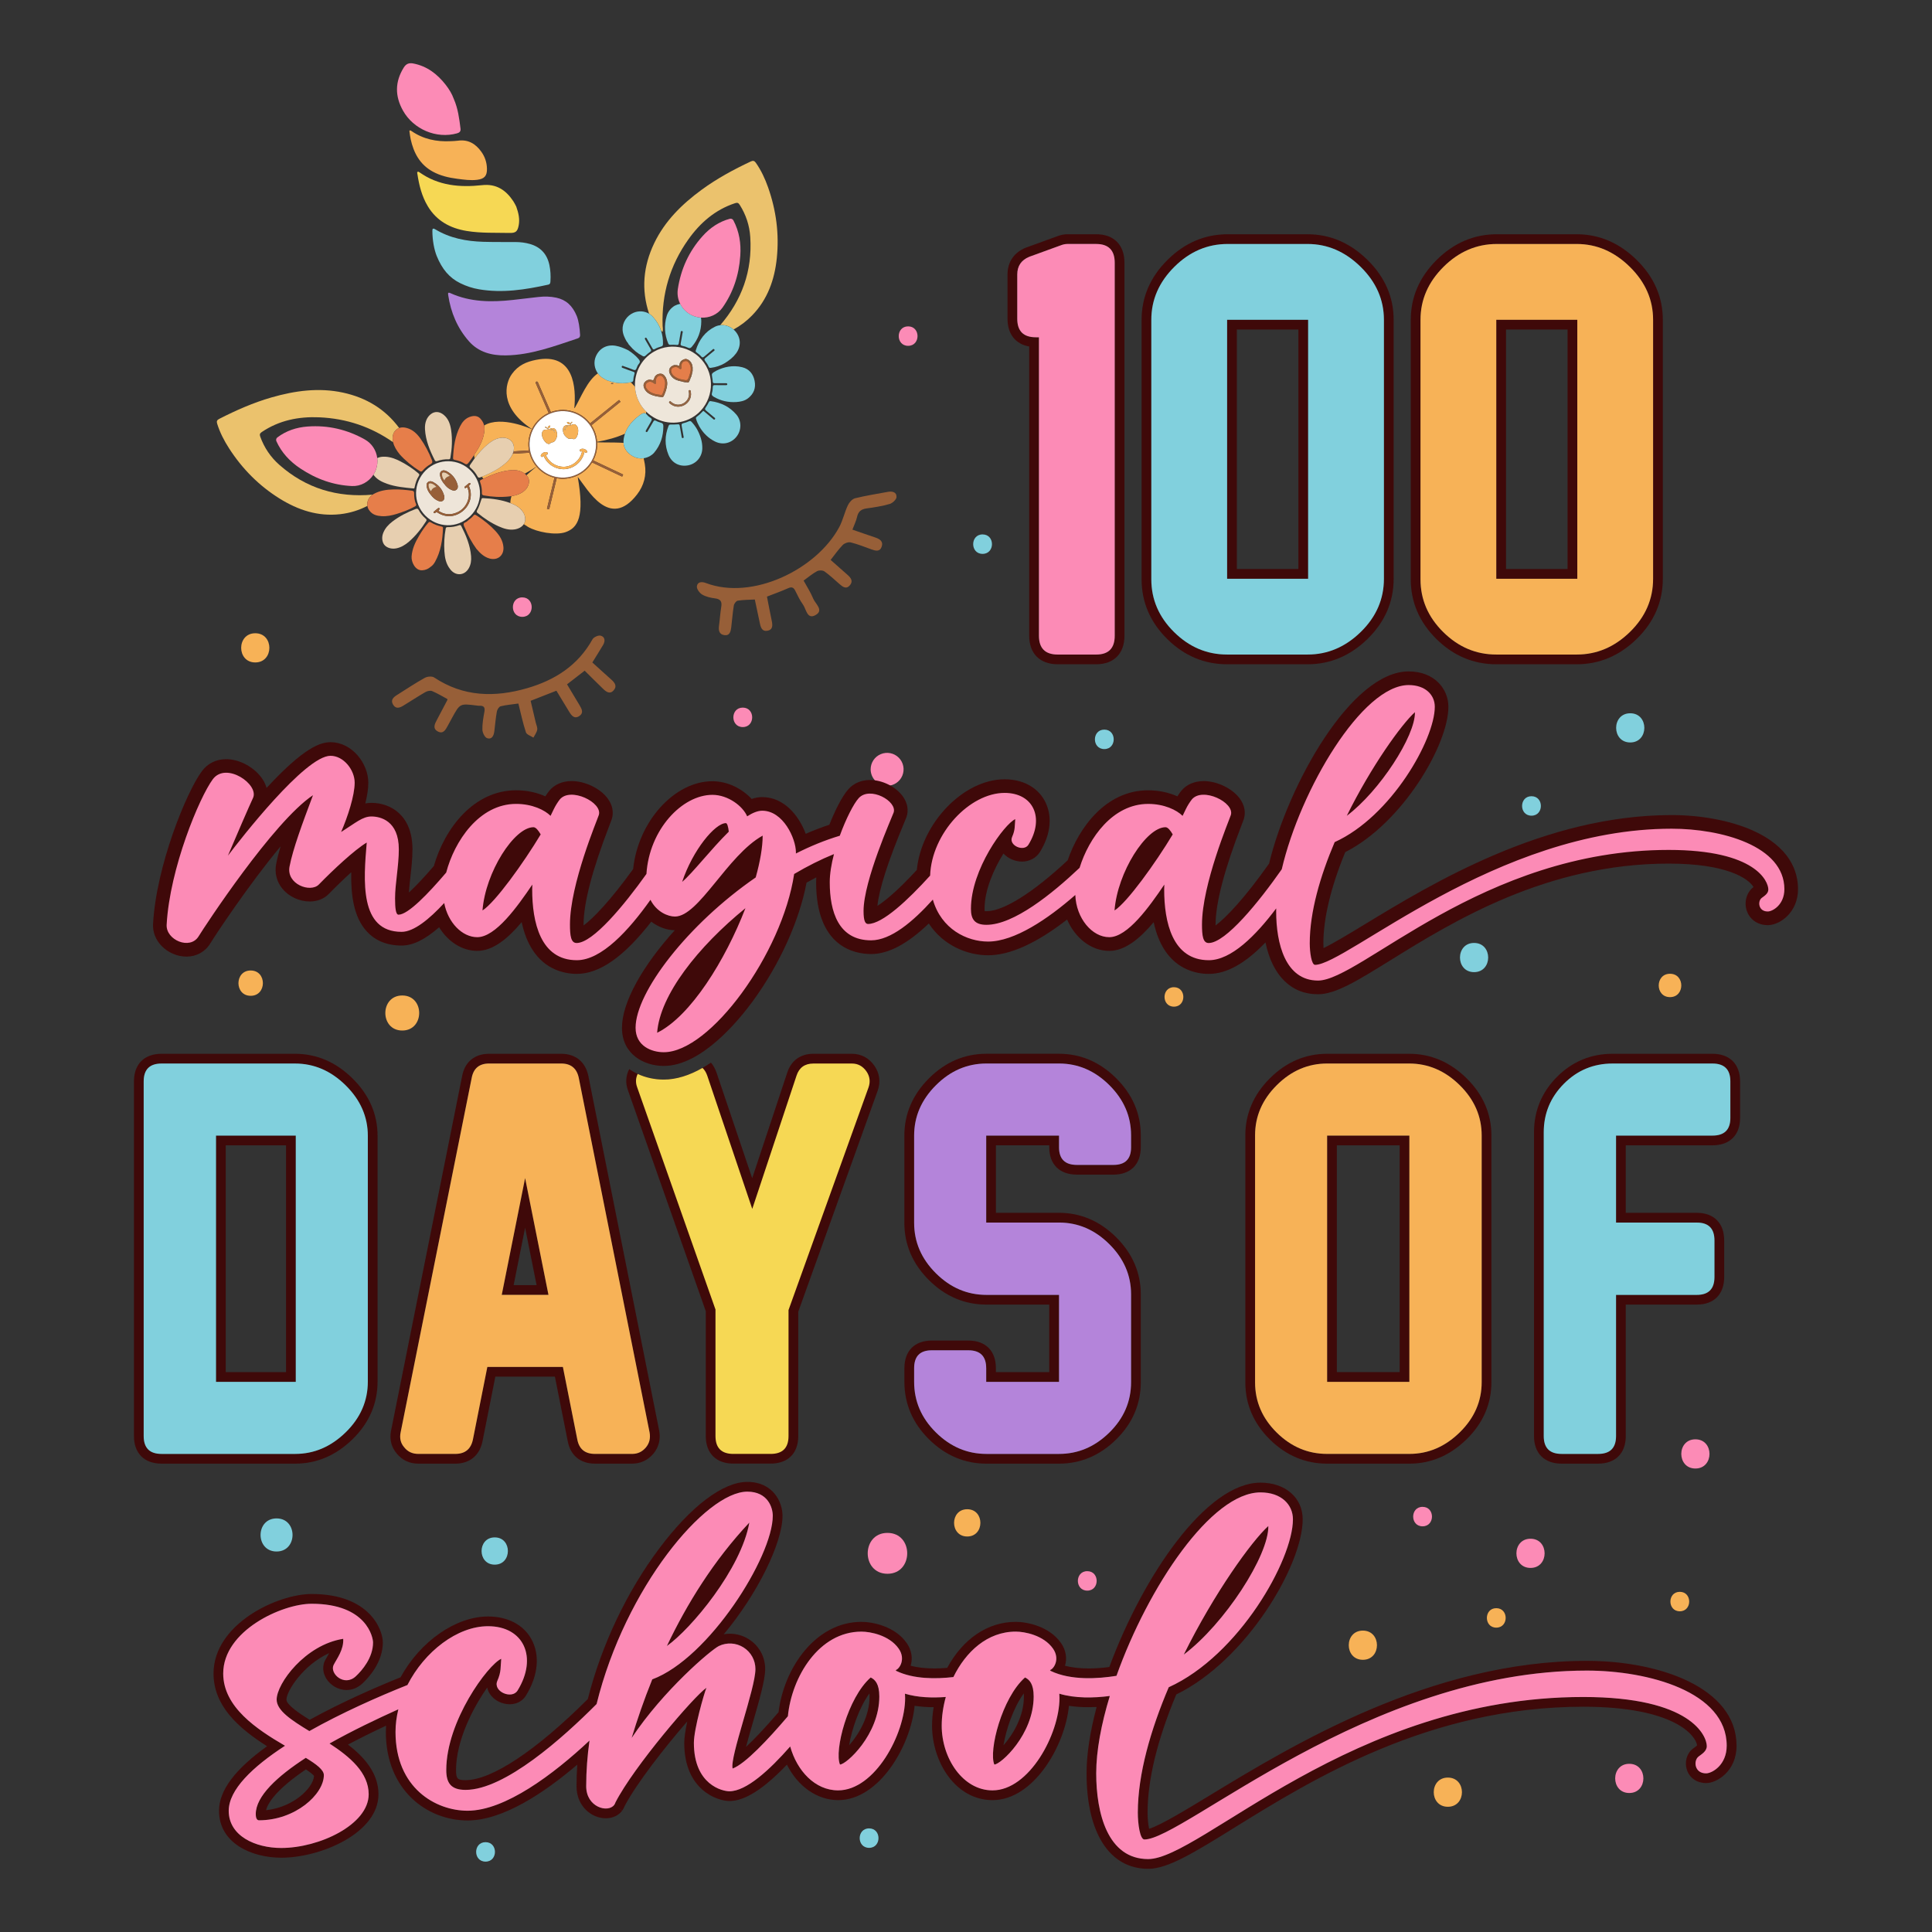 <?xml version="1.0" encoding="UTF-8"?> <!-- Generator: Adobe Illustrator 25.2.0, SVG Export Plug-In . SVG Version: 6.00 Build 0) --> <svg xmlns="http://www.w3.org/2000/svg" xmlns:xlink="http://www.w3.org/1999/xlink" version="1.1" id="Layer_1" x="0px" y="0px" viewBox="0 0 1080 1080" xml:space="preserve"><rect x="0" y="0" width="1080" height="1080" fill="#333333" stroke="none"/> <g> <g> <g> <g> <g> <g> <g> <path fill="#3F0909" d="M476.23,589.07H454.7c-7.2,0-12.4,3.75-14.62,10.53l-19.6,59.04l-19.96-59.12 c-0.75-2.15-1.8-3.99-3.1-5.51c-1.57,1.07-3.13,2.05-4.71,2.94c-7.29,4.17-14.62,6.52-21.67,6.52 c-5.02,0-10.06-1.06-14.56-3.15c-1.67-0.75-3.25-1.65-4.74-2.7c-1.96,3.81-2.19,7.93-0.66,12.01l43.45,123.31v69.78 c0,9.66,5.77,15.44,15.44,15.44h20.83c9.67,0,15.44-5.78,15.44-15.44v-69.49l44.43-123.65c1.69-4.89,1.01-9.7-1.96-13.94 C485.66,591.36,481.34,589.07,476.23,589.07z"></path> </g> </g> </g> </g> </g> </g> <g> <g> <g> <g> <g> <g> <path fill="#F6D854" d="M484.29,598.83c-2.05-2.87-4.72-4.31-8.06-4.31H454.7c-4.82,0-7.97,2.27-9.45,6.8l-24.73,74.46 l-25.15-74.46c-0.63-1.83-1.52-3.28-2.67-4.35c-7.29,4.17-14.62,6.52-21.67,6.52c-5.02,0-10.06-1.06-14.56-3.15 c-1.16,2.38-1.25,4.89-0.27,7.51l43.76,124.19v70.71c0,6.66,3.33,10,10,10h20.83c6.67,0,10-3.34,10-10v-70.43l44.73-124.47 C486.65,604.61,486.23,601.6,484.29,598.83z"></path> </g> </g> </g> </g> </g> </g> <g> <g> <g> <g> <g> <g> <rect x="126.19" y="640.24" fill="none" width="33.71" height="126.78"></rect> </g> </g> </g> </g> </g> </g> <g> <g> <g> <g> <g> <g> <path fill="none" d="M368.8,942.93c0,0-0.01,0.01-0.02,0.01c0,0.01-0.01,0.01-0.01,0.02 C368.78,942.95,368.79,942.94,368.8,942.93z"></path> </g> </g> </g> </g> </g> </g> <g> <g> <g> <g> <g> <g> <path fill="none" d="M171.01,989.11c-16.35,11.07-21.15,18.5-22.28,22.8c8.89-0.93,15.27-4.83,18.49-7.28 c4.86-3.71,8.08-8.3,8.36-11.86C175.18,992.24,174.08,991.14,171.01,989.11z"></path> </g> </g> </g> </g> </g> </g> <g> <g> <g> <g> <g> <g> <path fill="none" d="M474.66,975.65c5.22-5.92,11.43-15.95,11.43-27.32c0-0.65-0.02-1.22-0.06-1.72 C480.06,954.82,476.04,967.18,474.66,975.65z"></path> </g> </g> </g> </g> </g> </g> <g> <g> <g> <g> <g> <g> <rect x="747.31" y="640.24" fill="none" width="35.1" height="126.78"></rect> </g> </g> </g> </g> </g> </g> <g> <g> <g> <g> <g> <g> <polygon fill="none" points="293.54,686.3 287.12,718.4 299.96,718.4 "></polygon> </g> </g> </g> </g> </g> </g> <g> <g> <g> <g> <g> <g> <rect x="841.87" y="184.19" fill="none" width="34.41" height="133.89"></rect> </g> </g> </g> </g> </g> </g> <g> <g> <g> <g> <g> <g> <rect x="691.4" y="184.19" fill="none" width="34.41" height="133.89"></rect> </g> </g> </g> </g> </g> </g> <g> <g> <g> <g> <g> <g> <path fill="none" d="M560.94,975.65c5.22-5.92,11.43-15.95,11.43-27.32c0-0.65-0.02-1.22-0.06-1.72 C566.34,954.82,562.32,967.18,560.94,975.65z"></path> </g> </g> </g> </g> </g> </g> <g> <g> <g> <g> <g> <g> <path fill="#3F0909" d="M575.33,193.68v161.69c0,9.99,5.97,15.96,15.96,15.96h21.48c9.9,0,15.81-5.97,15.81-15.96V146.9 c0-9.99-5.91-15.96-15.81-15.96H596.7c-1.83,0-3.72,0.37-5.51,1.06l-17.68,6.43l-0.22,0.08c-6.5,2.69-10.08,8-10.08,14.96 v24.69C563.21,186.77,567.67,192.36,575.33,193.68z M568.65,153.47c0-4.77,2.24-8.08,6.72-9.93l17.68-6.43 c1.26-0.49,2.48-0.73,3.65-0.73h16.07c6.91,0,10.37,3.51,10.37,10.52v208.47c0,7.01-3.46,10.52-10.37,10.52h-21.48 c-7.01,0-10.52-3.51-10.52-10.52V188.54h-1.75c-6.92,0-10.37-3.46-10.37-10.37V153.47z"></path> </g> </g> </g> </g> </g> </g> <g> <g> <g> <g> <g> <g> <path fill="#3F0909" d="M685.96,371.33h45c12.62,0,23.9-4.77,33.53-14.19c9.66-9.45,14.57-20.76,14.57-33.62V178.75 c0-12.66-4.92-23.92-14.63-33.46c-9.68-9.52-20.95-14.34-33.47-14.34h-44.7c-12.74,0-24.05,4.83-33.64,14.37 c-9.6,9.54-14.46,20.79-14.46,33.44v145.07c0,12.75,4.82,23.98,14.33,33.38C661.96,366.58,673.23,371.33,685.96,371.33z M643.59,178.75c0-11.2,4.29-21.06,12.86-29.58c8.57-8.52,18.5-12.78,29.8-12.78h44.7c11.1,0,20.99,4.26,29.66,12.78 c8.67,8.52,13,18.39,13,29.58v144.78c0,11.39-4.31,21.31-12.93,29.73c-8.62,8.43-18.53,12.64-29.73,12.64h-45 c-11.3,0-21.18-4.19-29.66-12.56c-8.47-8.38-12.71-18.21-12.71-29.51V178.75z"></path> </g> </g> </g> </g> </g> </g> <g> <g> <g> <g> <g> <g> <path fill="#3F0909" d="M731.25,178.75h-45.29v144.78h45.29V178.75z M725.81,318.08H691.4V184.19h34.41V318.08z"></path> </g> </g> </g> </g> </g> </g> <g> <g> <g> <g> <g> <g> <path fill="#3F0909" d="M881.72,178.75h-45.29v144.78h45.29V178.75z M876.28,318.08h-34.41V184.19h34.41V318.08z"></path> </g> </g> </g> </g> </g> </g> <g> <g> <g> <g> <g> <g> <path fill="#3F0909" d="M836.43,371.33h45c12.62,0,23.9-4.77,33.53-14.19c9.66-9.45,14.57-20.76,14.57-33.62V178.75 c0-12.66-4.92-23.92-14.63-33.46c-9.68-9.52-20.95-14.34-33.47-14.34h-44.7c-12.74,0-24.05,4.83-33.64,14.37 c-9.6,9.54-14.46,20.79-14.46,33.44v145.07c0,12.75,4.82,23.98,14.33,33.38C812.44,366.58,823.7,371.33,836.43,371.33z M794.07,178.75c0-11.2,4.29-21.06,12.86-29.58c8.57-8.52,18.5-12.78,29.8-12.78h44.7c11.1,0,20.99,4.26,29.66,12.78 c8.67,8.52,13,18.39,13,29.58v144.78c0,11.39-4.31,21.31-12.93,29.73c-8.62,8.43-18.53,12.64-29.73,12.64h-45 c-11.3,0-21.18-4.19-29.66-12.56c-8.47-8.38-12.71-18.21-12.71-29.51V178.75z"></path> </g> </g> </g> </g> </g> </g> <g> <g> <g> <g> <g> <g> <path fill="#3F0909" d="M486.72,937.72c-12.94,11.36-20.43,41.07-17.16,48.66c3.51,0,21.98-16.67,21.98-38.05 C491.54,941.3,489.18,938.92,486.72,937.72z M474.66,975.65c1.38-8.47,5.4-20.82,11.37-29.05c0.04,0.51,0.06,1.08,0.06,1.72 C486.1,959.7,479.88,969.73,474.66,975.65z"></path> </g> </g> </g> </g> </g> </g> <g> <g> <g> <g> <g> <g> <path fill="#3F0909" d="M418.88,851.14c-19.95,21.21-34.91,45.49-46.09,68.98C386.26,910.63,414.3,877.11,418.88,851.14z"></path> </g> </g> </g> </g> </g> </g> <g> <g> <g> <g> <g> <g> <path fill="#3F0909" d="M573,937.72c-12.94,11.36-20.43,41.07-17.16,48.66c3.51,0,21.98-16.67,21.98-38.05 C577.82,941.3,575.46,938.92,573,937.72z M560.94,975.65c1.38-8.47,5.4-20.83,11.37-29.05c0.04,0.51,0.06,1.08,0.06,1.72 C572.38,959.7,566.16,969.73,560.94,975.65z"></path> </g> </g> </g> </g> </g> </g> <g> <g> <g> <g> <g> <g> <path fill="#3F0909" d="M170.93,982.63c-16.04,10.41-27.96,21.47-27.96,31.45c0,3.12,1.2,3.47,1.84,3.47l0,0 c20.22,0,36.22-14.49,36.21-25.27C181.03,989.37,176.92,986.26,170.93,982.63z M167.21,1004.63 c-3.22,2.45-9.6,6.35-18.49,7.28c1.14-4.3,5.94-11.73,22.28-22.8c3.07,2.03,4.17,3.13,4.56,3.66 C175.29,996.33,172.08,1000.92,167.21,1004.63z"></path> </g> </g> </g> </g> </g> </g> <g> <g> <g> <g> <g> <g> <path fill="#3F0909" d="M709,853.06c-9.42,8.53-30.26,37.51-47.26,71.86C684.48,907.87,709.35,869.47,709,853.06z"></path> </g> </g> </g> </g> </g> </g> <g> <g> <g> <g> <g> <g> <path fill="#3F0909" d="M887.06,928.43c-87.03,0-164.45,47.04-210.71,75.15c-14.04,8.53-27.41,16.66-34,18.74 c-0.45-2.12-0.85-5.45-0.85-9.01c0-18.4,5.4-40.63,16.04-66.1c39.19-19.02,70.67-72.3,70.67-97.91 c0-12.07-9.69-20.49-23.57-20.49c-30.43,0-65.85,52.53-84.52,103.06c-4.02,0.53-7.89,0.8-11.52,0.8 c-4.99,0-9.43-0.5-13.27-1.5c1.3-4.23,0.5-8.83-2.23-12.73c-6.53-9.33-18.96-11.81-25.28-11.81 c-15.57,0-29.41,9.33-38.34,25.72c-2.47,0.21-4.87,0.32-7.15,0.32c-4.99,0-9.43-0.5-13.27-1.5c1.3-4.23,0.5-8.83-2.23-12.73 c-6.53-9.33-18.96-11.81-25.28-11.81c-25.37,0-43.22,25.37-46.34,50.49c-8.07,9.41-13.95,15.49-18.19,19.42 c1.17-4.43,2.6-9.39,3.76-13.39c3.58-12.36,6.96-24.04,6.96-30.11c0.02-6.83-3.41-13.09-9.18-16.73 c-3.15-1.99-6.79-3.05-10.53-3.05c-1.15,0-2.3,0.1-3.44,0.31c18.84-22.54,32.84-51.06,32.84-66.27 c0-7.6-5.24-18.91-19.68-18.91c-13.55,0-31.48,13.54-49.18,37.15c-18.2,24.26-32.36,54.12-39.98,84.25 c-28.91,28.83-53.77,45.33-68.33,45.33c-4.59,0-5.33-0.79-5.33-5.65c0-16.35,9.39-34.69,17.44-46.14 c0.24,1.25,0.73,2.46,1.47,3.58c2.29,3.51,6.65,5.78,11.1,5.78c3.87,0,7.17-1.76,9.06-4.83c6.89-11.2,7.98-22.74,2.99-31.68 c-4.46-7.98-13.26-12.55-24.14-12.55c-18.08,0-37.94,13.89-48.93,34c-13.6,5.47-32.65,13.75-50.83,23.76 c-5.41-3.35-12.96-8.39-12.96-11.3c0-4.77,9.54-19.6,23.9-25.99c-0.3,0.53-0.6,1.04-0.9,1.55c-0.52,0.89-1.02,1.73-1.44,2.56 c-1.56,3.07-1.31,6.85,0.69,10.1c2.39,3.9,6.82,6.42,11.29,6.42c3.28,0,6.39-1.28,8.99-3.71 c3.41-3.19,11.35-11.8,11.35-22.89c0-7.02-7.31-27.07-39.77-27.07c-19.34,0-54.87,16.87-54.87,44.44 c0,17.93,13.62,30.31,29.93,40.66c-18.05,12.95-26.86,24.8-26.86,36.09c0,18.02,18.05,26.22,34.82,26.22 c22.14,0,54.31-13.81,54.31-35.46c0-11.91-8.07-20.9-17.04-27.79c6.46-3.42,13.57-6.95,21.28-10.56 c-0.08,1.18-0.11,2.35-0.11,3.51c0,32.48,23,49.48,45.72,49.48c19.63,0,42.69-15.35,61.28-31.2 c-0.27,4.08-0.41,8.11-0.41,12.08c0,11.2,8.34,17.9,16.41,17.9c3.77,0,7.07-1.54,9.07-4.22l-2.01-1.5l0.14,0.03l1.93,1.4 c0.54-0.75,0.97-1.56,1.29-2.42c6.58-12.7,22.91-33.48,35.07-47.44c-0.98,4.63-1.68,9.03-1.68,11.99 c0,26.54,18.73,32.52,25.29,32.52c8.5,0,19.04-6.67,32.09-20.34c6.11,12.15,16.88,19.83,28.7,19.83 c22.94,0,40.56-30.43,42.68-52.73c3.31,0.51,6.87,0.78,10.65,0.78c-0.59,3.5-0.89,6.95-0.89,10.34 c0,20.01,12.93,41.61,33.83,41.61c22.94,0,40.56-30.43,42.68-52.73c3.35,0.52,6.95,0.78,10.79,0.78c1.53,0,3.1-0.04,4.7-0.12 c-3.69,13.83-5.63,26.52-5.63,37.06c0,33.45,12.89,53.41,34.48,53.41c11.04,0,25.84-9.17,48.25-23.06 c43.41-26.9,109.02-67.55,194.93-67.55c51.45,0,63.06,16.49,63.63,21.63c-0.35,0.35-1.04,0.85-1.48,1.18 c-0.38,0.28-0.74,0.54-1.06,0.8c-3.34,2.65-4.61,7.53-3.1,11.86c1.55,4.45,5.64,7.21,10.68,7.21l0.21,0 c5.68-0.08,16.81-6.49,16.81-20.91C970.68,943.27,927.33,928.43,887.06,928.43z M953.79,991.31 c-6.57,0.09-7.28-7.02-4.32-9.37c1.67-1.33,4.63-2.92,4.63-5.86c0-5.47-8.37-27.45-69.09-27.45 c-129.17,0-213.8,90.6-243.18,90.6c-22.71,0-29.04-25.74-29.04-47.97c0-12.49,2.81-27.49,7.6-43.2 c-8.96,1.17-19.48,1.39-28.23-1.28c0.06,0.78,0.1,1.58,0.1,2.4c0,20.18-16.93,51.65-37.45,51.65 c-16.55,0-28.39-17.91-28.39-36.17c0-5.17,0.79-10.65,2.29-16.04c-7.6,0.58-15.79,0.31-22.83-1.84 c0.06,0.78,0.1,1.58,0.1,2.4c0,20.18-16.93,51.65-37.46,51.65c-12.96,0-23.04-11-26.79-24.54 c-11.59,13.23-24.56,25.05-34,25.05c-3.72,0-19.84-3.48-19.84-27.08c0-7.7,5.74-27.82,7.02-30.77 c-6.64,4.39-40.71,44.16-50.87,64.09c-0.14,0.48-0.37,0.94-0.66,1.34l-0.01,0.03v-0.01c-3.47,4.66-15.68,1.36-15.68-10.42 c0-8.57,0.66-17.11,1.85-25.54c-20.06,18.83-47.23,39.23-68.16,39.23c-17.79,0-40.28-12.66-40.28-44.04 c0-4.26,0.56-8.51,1.58-12.66c-11.98,5.38-25.76,11.97-38.47,19.13c11.46,7.46,21.89,16.3,21.89,28.37 c0,16.97-27.62,30.02-48.87,30.02c-14.49,0-29.37-6.71-29.37-20.78c0-11.79,13.28-24.53,31.47-36.36 c-15.84-9.23-34.55-21.65-34.55-40.39c0-23.94,32.84-38.99,49.43-38.99c30.96,0,34.33,19,34.33,21.62 c0,8.56-6.12,15.64-9.62,18.91c-6.5,6.07-14.83-1.6-12.4-6.37c1.7-3.34,5.73-8.47,5.34-14.56 c-21.25,3.32-37.2,24.95-37.2,33.97c0,6.13,8.32,11.56,18.27,17.6c17.91-10.09,38.17-19.12,54.83-25.75 c9.54-18.71,27.86-32.87,45.06-32.87c20.03,0,27.9,17.46,16.52,35.94c-3.19,5.17-13.96,0.58-11.32-5.4 c2.27-5.15,1.72-7.76,2.17-12.32c-7.35,3.27-30.72,34.74-30.72,62.18c0,7.11,2.5,11.1,10.78,11.1 c21.99,0,54.48-29.14,73.25-47.99c15.98-65.06,61.04-118.73,84.25-118.73c11.41,0,14.24,8.85,14.24,13.47 c0,22.91-35.73,79.72-67.37,91.47c-4.68,11.54-8.46,22.62-11.51,32.73c17.78-26.7,44.28-49.17,48.75-51.38 c4.43-2.13,9.64-1.82,13.79,0.8c4.15,2.62,6.66,7.2,6.64,12.11c0,10.93-14.45,49.34-12.74,55.58 c7.04-2.61,19.87-16.29,30.88-29.22c2.15-22.09,17.38-47.31,41.12-47.31c4.96,0,15.57,1.99,20.82,9.49 c4.07,5.81,0.51,11.38-1.69,12.02c0.14,0.15,0.27,0.31,0.4,0.47c9.61,4.61,22.07,4.55,31.87,3.41 c6.9-14.1,18.97-25.4,34.86-25.4c4.96,0,15.57,1.99,20.82,9.49c4.07,5.81,0.51,11.38-1.68,12.02 c0.14,0.15,0.27,0.31,0.4,0.47c11.3,5.42,26.55,4.38,36.77,2.73c17.78-49.89,53.05-102.53,80.51-102.53 c11.63,0,18.13,6.84,18.13,15.05c0,22.64-30.21,76.11-69.43,93.87c-10.05,23.62-17.28,48.45-17.28,70.14 c0,6.21,1.2,14.96,3.68,14.96c21.73,0,125.68-94.41,247.33-94.41c34.25,0,78.18,11.79,78.18,41.96 C965.24,986.72,957.06,991.26,953.79,991.31z M368.8,942.93c-0.01,0.01-0.02,0.02-0.03,0.03c0-0.01,0.01-0.01,0.01-0.02 C368.79,942.94,368.8,942.93,368.8,942.93z"></path> </g> </g> </g> </g> </g> </g> <g> <g> <g> <g> <g> <g> <path fill="#3F0909" d="M197.06,804.55c9.29-9.08,14-19.92,14-32.23V634.94c0-12.11-4.7-22.9-13.98-32.07 c-9.26-9.15-20.08-13.8-32.16-13.8h-74.6c-9.67,0-15.44,5.77-15.44,15.44v198.23c0,9.67,5.77,15.44,15.44,15.44h74.73 C177.04,818.19,187.81,813.6,197.06,804.55z M80.33,802.74V604.52c0-6.67,3.33-10,10-10h74.6c10.65,0,20.09,4.08,28.34,12.22 c8.24,8.15,12.36,17.55,12.36,28.2v137.38c0,10.84-4.12,20.28-12.36,28.34c-8.24,8.06-17.64,12.09-28.2,12.09H90.33 C83.66,812.74,80.33,809.41,80.33,802.74z"></path> </g> </g> </g> </g> </g> </g> <g> <g> <g> <g> <g> <g> <path fill="#3F0909" d="M165.34,634.8h-44.59v137.66h44.59V634.8z M159.9,767.02h-33.71V640.24h33.71V767.02z"></path> </g> </g> </g> </g> </g> </g> <g> <g> <g> <g> <g> <g> <path fill="#3F0909" d="M293.54,658.55l-13.06,65.29h26.12L293.54,658.55z M293.54,686.3l6.42,32.1h-12.84L293.54,686.3z"></path> </g> </g> </g> </g> </g> </g> <g> <g> <g> <g> <g> <g> <path fill="#3F0909" d="M233.81,818.19h20.7c8.02,0,13.56-4.52,15.2-12.44l7.19-36.18h33.3l7.18,36.13 c1.5,7.93,7.05,12.48,15.21,12.48h20.84c4.65,0,8.73-1.92,11.81-5.55c2.97-3.53,4.11-7.94,3.28-12.75l-39.62-198.41 c-1.63-7.88-7.17-12.4-15.19-12.4H273.4c-8.07,0-13.57,4.55-15.06,12.43l-39.73,198.23c-0.97,4.87,0.15,9.33,3.26,12.91 C224.84,816.27,228.96,818.19,233.81,818.19z M223.94,800.8l39.73-198.23c1.02-5.37,4.26-8.06,9.72-8.06h40.28 c5.46,0,8.75,2.69,9.86,8.06l39.59,198.23c0.56,3.24-0.14,6.02-2.08,8.33c-2.04,2.41-4.58,3.61-7.64,3.61h-20.84 c-5.56,0-8.84-2.69-9.86-8.06l-8.06-40.56h-42.23l-8.06,40.56c-1.11,5.37-4.4,8.06-9.86,8.06h-20.7 c-3.24,0-5.83-1.2-7.78-3.61C223.99,806.82,223.29,804.04,223.94,800.8z"></path> </g> </g> </g> </g> </g> </g> <g> <g> <g> <g> <g> <g> <path fill="#3F0909" d="M541.29,749.38h-20.42c-9.58,0-15.3,5.77-15.3,15.44v7.64c0,12.3,4.63,23.11,13.77,32.14 c9.12,9.02,19.92,13.59,32.09,13.59h40.56c12.08,0,22.83-4.54,31.94-13.51c9.15-8.99,13.78-19.78,13.78-32.08v-49.04 c0-12.1-4.63-22.84-13.76-31.92c-9.12-9.07-19.88-13.67-31.97-13.67h-35.26v-37.74h29.82v1.09c0,9.58,5.77,15.3,15.44,15.3 h20.42c9.58,0,15.3-5.72,15.3-15.3v-6.67c0-12.1-4.63-22.84-13.76-31.92c-9.12-9.07-19.88-13.67-31.97-13.67h-40.56 c-12.19,0-22.99,4.63-32.12,13.75c-9.12,9.12-13.75,19.88-13.75,31.98v48.76c0,12.19,4.63,22.98,13.76,32.06 c9.12,9.07,19.92,13.67,32.11,13.67h35.12v37.74h-29.82v-2.2C556.73,755.15,550.96,749.38,541.29,749.38z M591.99,772.46 v-48.62h-40.56c-10.74,0-20.17-4.03-28.27-12.09c-8.11-8.06-12.16-17.45-12.16-28.2V634.8c0-10.65,4.05-20.02,12.16-28.13 c8.1-8.1,17.52-12.16,28.27-12.16h40.56c10.65,0,20.02,4.03,28.13,12.09c8.1,8.06,12.15,17.41,12.15,28.06v6.67 c0,6.58-3.29,9.86-9.86,9.86h-20.42c-6.67,0-10-3.29-10-9.86v-6.53h-40.7v48.62h40.7c10.65,0,20.02,4.03,28.13,12.09 c8.1,8.06,12.15,17.41,12.15,28.06v49.04c0,10.83-4.05,20.24-12.15,28.2c-8.1,7.97-17.48,11.95-28.13,11.95h-40.56 c-10.74,0-20.17-4-28.27-12.02c-8.11-8.01-12.16-17.43-12.16-28.27v-7.64c0-6.67,3.29-10,9.86-10h20.42c6.67,0,10,3.33,10,10 v7.64H591.99z"></path> </g> </g> </g> </g> </g> </g> <g> <g> <g> <g> <g> <g> <path fill="#3F0909" d="M741.87,818.19h45.98c11.98,0,22.72-4.56,31.93-13.57c9.25-9.03,13.93-19.81,13.93-32.02V634.8 c0-12.21-4.68-23-13.92-32.08c-9.21-9.06-20-13.65-32.08-13.65h-45.84c-12.09,0-22.85,4.6-31.96,13.67 c-9.13,9.08-13.76,19.82-13.76,31.92v138.08c0,12.2,4.61,22.94,13.7,31.93C718.92,813.64,729.7,818.19,741.87,818.19z M701.59,634.66c0-10.65,4.05-20,12.15-28.06c8.1-8.06,17.48-12.09,28.13-12.09h45.84c10.65,0,20.07,4.03,28.27,12.09 c8.2,8.06,12.29,17.46,12.29,28.2v137.8c0,10.74-4.1,20.12-12.29,28.13c-8.2,8.01-17.57,12.02-28.13,12.02h-45.98 c-10.74,0-20.14-3.98-28.2-11.95c-8.06-7.96-12.08-17.32-12.08-28.06V634.66z"></path> </g> </g> </g> </g> </g> </g> <g> <g> <g> <g> <g> <g> <path fill="#3F0909" d="M787.85,634.8h-45.98v137.66h45.98V634.8z M782.41,767.02h-35.1V640.24h35.1V767.02z"></path> </g> </g> </g> </g> </g> </g> <g> <g> <g> <g> <g> <g> <path fill="#3F0909" d="M957.28,589.07h-55.84c-12.1,0-22.56,4.35-31.09,12.93c-8.52,8.57-12.83,19-12.83,30.99v169.75 c0,9.67,5.77,15.44,15.44,15.44h20.42c9.67,0,15.44-5.77,15.44-15.44v-73.46h39.71c9.58,0,15.3-5.77,15.3-15.44v-20.42 c0-9.67-5.72-15.44-15.3-15.44h-39.71v-37.74h48.46c9.67,0,15.44-5.72,15.44-15.3v-20.42 C972.72,594.85,966.95,589.07,957.28,589.07z M967.28,624.94c0,6.58-3.33,9.86-10,9.86h-53.9v48.62h45.15 c6.57,0,9.86,3.33,9.86,10v20.42c0,6.67-3.29,10-9.86,10h-45.15v78.9c0,6.67-3.33,10-10,10h-20.42c-6.67,0-10-3.33-10-10 V632.99c0-10.56,3.75-19.61,11.25-27.16c7.5-7.55,16.58-11.32,27.23-11.32h55.84c6.67,0,10,3.33,10,10V624.94z"></path> </g> </g> </g> </g> </g> </g> <g> <g> <g> <g> <g> <g> <path fill="#FC8BB6" d="M579.02,188.54h1.75v166.84c0,7.01,3.51,10.52,10.52,10.52h21.48c6.91,0,10.37-3.51,10.37-10.52 V146.9c0-7.01-3.46-10.52-10.37-10.52H596.7c-1.17,0-2.39,0.24-3.65,0.73l-17.68,6.43c-4.48,1.85-6.72,5.16-6.72,9.93v24.69 C568.65,185.08,572.1,188.54,579.02,188.54z"></path> </g> </g> </g> </g> </g> </g> <g> <g> <g> <g> <g> <g> <path fill="#81D0DD" d="M685.96,365.89h45c11.2,0,21.11-4.21,29.73-12.64c8.62-8.42,12.93-18.33,12.93-29.73V178.75 c0-11.2-4.34-21.06-13-29.58c-8.67-8.52-18.55-12.78-29.66-12.78h-44.7c-11.3,0-21.23,4.26-29.8,12.78 c-8.57,8.52-12.86,18.39-12.86,29.58v145.07c0,11.3,4.24,21.14,12.71,29.51C664.78,361.7,674.66,365.89,685.96,365.89z M685.96,178.75h45.29v144.78h-45.29V178.75z"></path> </g> </g> </g> </g> </g> </g> <g> <g> <g> <g> <g> <g> <path fill="#F7B257" d="M836.43,365.89h45c11.2,0,21.11-4.21,29.73-12.64c8.62-8.42,12.93-18.33,12.93-29.73V178.75 c0-11.2-4.34-21.06-13-29.58c-8.67-8.52-18.55-12.78-29.66-12.78h-44.7c-11.3,0-21.23,4.26-29.8,12.78 c-8.57,8.52-12.86,18.39-12.86,29.58v145.07c0,11.3,4.24,21.14,12.71,29.51C815.25,361.7,825.13,365.89,836.43,365.89z M836.43,178.75h45.29v144.78h-45.29V178.75z"></path> </g> </g> </g> </g> </g> </g> <g> <g> <g> <g> <g> <g> <path fill="#FC8BB6" d="M495.91,439.26c3.72,0,7.08-2.24,8.5-5.68c1.42-3.44,0.64-7.4-2-10.03 c-2.63-2.63-6.59-3.42-10.03-1.99c-3.44,1.42-5.68,4.78-5.68,8.5c0,2.44,0.97,4.78,2.7,6.51S493.46,439.26,495.91,439.26z"></path> </g> </g> </g> </g> </g> </g> <g> <g> <g> <g> <g> <g> <path fill="#3F0909" d="M979.41,464.07c-12.18-5.36-28.56-8.44-44.93-8.44c-71.06,0-133.95,38.22-171.53,61.05 c-8.29,5.04-17.39,10.56-23.08,13.31c-0.06-0.85-0.1-1.77-0.1-2.7c0-13.93,4.22-31.5,12.22-50.93 c32.08-16.3,57.67-60.07,57.67-81.28c0-9.81-7.64-19.75-22.23-19.75c-32.01,0-67.25,63.09-78.01,107.42 c-13.79,19.56-24.17,30.3-29.9,34.58c0-0.17,0-0.34,0-0.52c0-11.98,4.9-30.72,14.57-55.7c0.75-1.95,1.02-2.65,1.21-3.23 c1.19-3.8,0.39-7.87-2.25-11.48c-4.16-5.66-12.66-9.77-20.22-9.77c-5.14,0-9.56,1.92-12.46,5.41l-0.18,0.23 c-0.72,0.93-1.39,1.9-2.03,2.9c-4.39-1.98-9.93-3.39-16.34-3.39c-23.46,0-38.69,20.65-44.98,39.14 c-19.39,18.11-35.88,28.45-45.4,28.45c-0.42,0-0.75-0.02-1.01-0.05c-0.04-0.3-0.06-0.72-0.06-1.28 c0-10.67,5.26-22.34,10.57-30.91c2.57,2.78,6.45,4.5,10.38,4.5c4.2,0,7.96-2.03,10.06-5.43c6.19-10.05,7.09-20.55,2.48-28.8 c-4.18-7.48-12.3-11.77-22.28-11.77c-23.05,0-46.56,24.67-49.07,50.67c-10.83,11.76-17.83,17.4-22.02,20.1 c0.91-9.3,5.93-24.91,14.95-46.49c0.8-1.92,1.09-2.61,1.28-3.15c1.31-3.77,0.61-7.86-1.99-11.51 c-3.86-5.44-11.43-9.23-18.4-9.23c-4.76,0-9.02,1.79-11.98,5.05c-3.73,4.09-7.83,12.65-10.73,19.97 c-4.38,1.45-8.79,3.14-13.21,5.07c-3.66-9.87-11.96-20.52-24.32-20.52c-1.91,0-3.87,0.34-5.91,1.03 c-5.11-5.51-13.17-9.9-21.93-9.9c-21.35,0-41.61,22.69-44.31,49.09c-12.83,17.78-22.32,27.54-27.72,31.55 c0-0.18,0-0.36,0-0.55c0-11.98,4.9-30.72,14.57-55.69c0.76-1.96,1.03-2.66,1.21-3.24c1.19-3.8,0.39-7.88-2.25-11.48 c-4.16-5.66-12.66-9.77-20.22-9.77c-5.14,0-9.56,1.92-12.47,5.41l-0.18,0.23c-0.72,0.93-1.39,1.9-2.02,2.9 c-4.39-1.98-9.93-3.39-16.34-3.39c-23.52,0-39.86,20.99-45.99,42.34c-6.28,7.31-10.79,11.91-13.95,14.81 c0.17-2.69,0.5-5.64,0.84-8.7c0.57-5.04,1.15-10.25,1.15-15.47c0-19.16-12.35-25.95-22.92-25.95c-1.2,0-2.34,0.11-3.43,0.32 c1.03-4.19,1.67-8.21,1.67-11.59c0-10.69-9.04-22.64-21.13-22.64c-5.66,0-14.84,2.95-35.75,25.58 c-0.41-1.51-1.06-3.01-1.97-4.47c-4.19-6.74-12.86-11.63-20.61-11.63c-5.54,0-10.36,2.39-13.58,6.73 c-8.61,11.6-25.51,52.86-27.29,85.44c-0.24,4.39,1.4,8.69,4.62,12.09c3.63,3.83,8.87,6.12,14.03,6.12 c5.62,0,10.48-2.68,13.34-7.36c3.13-5.12,21.57-32.98,39.3-54.26c-1.05,3.55-1.88,6.81-2.46,9.81 c-0.98,5.03,0.27,9.95,3.5,13.88c3.62,4.39,9.47,7.12,15.26,7.12c4.21,0,7.97-1.48,10.59-4.17 c3.85-3.96,8.34-8.31,12.61-12.17c-0.24,12.54,1.28,25.01,8.69,33.07c4.81,5.24,11.37,7.89,19.49,7.89 c6.25,0,13.04-3.29,20.94-10.22c4.95,8.06,12.82,13.2,21.33,13.2c8.82,0,17.15-6.92,24.82-16.06 c5.5,25.72,22.68,28.92,30.84,28.92c12.68,0,26.34-9.56,41.6-29.18c4.24,3.23,9.08,4.76,13.15,4.78 c-17.99,19.89-29.53,40.25-29.53,54.56c0,14.63,12.11,21.3,23.37,21.3c21.03,0,41.84-25.36,49.81-36.27 c14.98-20.49,26.02-44.94,29.99-66.19c1.83-1.04,3.65-2.02,5.45-2.96c-0.05,0.95-0.08,1.88-0.08,2.78 c0,36.18,21.49,40.09,30.73,40.09c9.66,0,20.27-5.61,32.26-17.08c7.95,12.19,21.38,17.77,33.13,17.77 c12.26,0,27.09-6.71,44.17-19.98c4.5,10.36,13.5,17.53,23.58,17.53c8.82,0,17.15-6.92,24.82-16.06 c5.5,25.72,22.68,28.92,30.84,28.92c9.87,0,20.31-5.78,31.66-17.59c3.83,18.42,14.22,28.97,29.39,28.97 c9.82,0,22.06-7.59,40.59-19.07c34.68-21.49,87.09-53.96,155.42-53.96c32.87,0,44.65,8.47,47.42,13.11 c-0.07,0.05-0.13,0.1-0.2,0.15c-3.75,2.97-5.21,8.38-3.54,13.16c1.72,4.92,6.18,7.98,11.66,7.98l0.22,0 c6.84-0.1,16.73-7.31,16.73-20.09C1005.12,487.18,1000.65,473.42,979.41,464.07z"></path> </g> </g> </g> </g> </g> </g> <g> <g> <g> <g> <g> <g> <path fill="#FC8BB6" d="M934.48,463.25c-98.06,0-181.85,76.1-199.36,76.1c-2,0-2.96-7.06-2.96-12.06 c0-17.48,5.82-37.5,13.93-56.54c31.61-14.32,55.97-57.42,55.97-75.67c0-6.62-5.24-12.13-14.61-12.13 c-25.94,0-60.53,58.29-70.94,102.98c-12.65,18.09-31.34,41.22-40.87,41.22c-3.2,0-3.72-4.14-3.72-10.34 c0-22.47,15.26-58.42,16.13-61.21c2.21-7.03-15.85-15.85-21.82-8.69c-1.28,1.67-2.4,3.46-3.32,5.35 c-0.6,1.15-1.21,2.43-1.84,3.81c-3.29-3.3-10.32-6.68-19.24-6.68c-19.74,0-33.15,18.96-38.34,35.73 c-15.34,14.52-36.81,31.86-52.04,31.86c-6.67,0-8.69-3.21-8.69-8.94c0-22.12,18.83-47.48,24.76-50.12 c-0.36,3.67,0.08,5.78-1.75,9.93c-2.12,4.82,6.56,8.52,9.13,4.36c9.17-14.89,2.83-28.97-13.32-28.97 c-19.51,0-40.81,22.61-41.64,46.23c-12.34,13.63-26.63,27.03-34.68,27.03c-1.55,0-2.53-1.64-2.53-7.24 c0-17.06,15.93-52.49,16.8-55.01c2.21-6.34-13.23-15-19.54-8.06c-2.71,2.97-7.05,11.34-10.55,20.99 c-8.27,2.48-16.5,5.85-24.53,9.93c0-0.21,0.01-0.42,0.01-0.63c0-7.72-7.11-23.29-18.83-23.29c-2.53,0-5.39,1.18-8.43,3.14 c-2.37-5.67-10.66-12.01-19.41-12.01c-16.94,0-35.31,19.38-36.89,44.21c-12.56,17.63-29.95,38.61-39.03,38.61 c-3.21,0-3.72-4.14-3.72-10.34c0-22.47,15.26-58.42,16.13-61.21c2.21-7.03-15.85-15.85-21.82-8.69 c-1.28,1.67-2.39,3.46-3.32,5.35c-0.6,1.15-1.21,2.43-1.84,3.81c-3.29-3.3-10.32-6.68-19.24-6.68 c-20.79,0-34.57,21.02-39.1,38.38c-10.06,11.82-21.34,23.55-26.65,23.55c-1.55,0-1.93-3.74-1.93-9.13 c0-8.13,2.1-18.15,2.1-27.43c0-15.99-10.34-18.34-15.3-18.34c-4.96,0-8.69,3.45-16.96,8.68c3.72-8.55,7.58-20.4,7.58-27.57 c0-7.17-6.21-15.03-13.51-15.03c-14.2,0-50.45,46.73-57.35,55.83c3.59-8.55,12.68-29.5,13.99-32.16 c3.72-7.55-15-20.58-22.44-10.55c-7.44,10.03-24.08,49.77-25.8,81.32c-0.47,8.53,13.08,14.32,17.89,6.46 c3.25-5.31,41.72-64.1,63.91-78.86c-6.06,16.13-11.17,29.92-13.1,39.84c-1.93,9.93,11.72,14.89,16.41,10.06 c7.68-7.91,19.99-19.44,26.74-23.44c-1.79,21.09-4.2,49.92,19.51,49.92c6.8,0,15.5-7.11,23.8-16.11 c2.09,10.94,10.05,19.09,18.47,19.09c10.24,0,22.34-16.92,30.79-29.4c-0.05,0.91-0.08,1.82-0.08,2.7 c0,18.2,4.55,39.57,24.95,39.57c13.82,0,29.09-16.71,41.17-33.76c3.44,6.82,9.79,9.36,13.67,9.36 c13.4,0,29.3-34.27,49.05-45.24c-0.01,6.4-1.41,14.49-3.89,23.37c-38.02,26.2-67.15,64.2-67.15,84.03 c0,10.37,9.13,13.68,15.75,13.68c25.94,0,66.2-55.17,72.89-99.63c7.51-4.44,15.02-8.21,22.26-11.13 c-1.44,5.51-2.36,10.99-2.36,15.74c0,16.41,4.86,32.47,23.11,32.47c11.02,0,23.43-10.44,34.52-22.77 c4.72,16.54,19.07,23.46,30.87,23.46c14.81,0,33.49-12.67,48.77-26.04c0.49,13.12,9.43,23.59,18.98,23.59 c10.24,0,22.34-16.92,30.78-29.4c-0.05,0.91-0.08,1.82-0.08,2.7c0,18.2,4.55,39.57,24.95,39.57 c12.52,0,26.22-13.71,37.67-28.96c-0.01,0.56-0.02,1.12-0.02,1.67c0,17.92,5.1,38.67,23.41,38.67 c23.68,0,91.9-73.03,196.02-73.03c48.94,0,55.69,17.72,55.69,22.13c0,2.37-2.38,3.66-3.73,4.73 c-2.38,1.89-1.82,7.63,3.48,7.55c2.63-0.04,9.23-3.7,9.23-12.47C997.49,472.75,962.08,463.25,934.48,463.25z M790.95,398.11 c0.29,13.23-19.76,44.18-38.09,57.93C766.56,428.35,783.36,404.99,790.95,398.11z M269.72,508.95 c1.62-21.4,17.75-46.53,28.5-46.53c1.33,0,2.75,1.83,4.03,4.02C292.68,482.38,276.77,504.5,269.72,508.95z M381.33,492.97 c5.94-17.84,18.42-32.83,24.45-32.83c0.73,0,1.34,2.11,1.61,4.77C397.36,474.79,387.18,488.06,381.33,492.97z M367.35,577.32 c1.5-21.12,22.91-48.13,49.35-69.64C405.5,536.65,386.13,568.04,367.35,577.32z M623.03,508.95 c1.62-21.4,17.75-46.53,28.5-46.53c1.33,0,2.75,1.83,4.03,4.02C645.99,482.38,630.08,504.5,623.03,508.95z"></path> </g> </g> </g> </g> </g> </g> <g> <g> <g> <g> <g> <g> <path fill="#FC8BB6" d="M887.06,933.87c-121.65,0-225.6,94.41-247.33,94.41c-2.48,0-3.68-8.76-3.68-14.96 c0-21.69,7.23-46.52,17.28-70.14c39.22-17.76,69.43-71.23,69.43-93.87c0-8.21-6.5-15.05-18.13-15.05 c-27.46,0-62.72,52.64-80.51,102.53c-10.22,1.66-25.47,2.69-36.77-2.73c-0.13-0.16-0.27-0.32-0.4-0.47 c2.19-0.64,5.75-6.21,1.68-12.02c-5.25-7.5-15.86-9.49-20.82-9.49c-15.89,0-27.96,11.3-34.86,25.4 c-9.8,1.14-22.26,1.2-31.87-3.41c-0.13-0.16-0.27-0.32-0.4-0.47c2.19-0.64,5.76-6.21,1.69-12.02 c-5.25-7.5-15.86-9.49-20.82-9.49c-23.74,0-38.97,25.22-41.12,47.31c-11.01,12.93-23.84,26.61-30.88,29.22 c-1.71-6.24,12.74-44.65,12.74-55.58c0.02-4.91-2.49-9.49-6.64-12.11c-4.15-2.62-9.36-2.93-13.79-0.8 c-4.47,2.21-30.97,24.68-48.75,51.38c3.05-10.11,6.83-21.18,11.51-32.73c31.64-11.75,67.37-68.55,67.37-91.47 c0-4.62-2.82-13.47-14.24-13.47c-23.21,0-68.26,53.67-84.25,118.73c-18.77,18.85-51.25,47.99-73.25,47.99 c-8.27,0-10.78-3.99-10.78-11.1c0-27.44,23.37-58.91,30.72-62.18c-0.45,4.55,0.1,7.17-2.17,12.32 c-2.63,5.98,8.14,10.58,11.32,5.4c11.37-18.48,3.51-35.94-16.52-35.94c-17.2,0-35.52,14.16-45.06,32.87 c-16.66,6.64-36.92,15.66-54.83,25.75c-9.95-6.04-18.27-11.47-18.27-17.6c0-9.02,15.95-30.65,37.2-33.97 c0.38,6.09-3.65,11.22-5.34,14.56c-2.43,4.77,5.9,12.44,12.4,6.37c3.5-3.27,9.62-10.35,9.62-18.91 c0-2.63-3.38-21.62-34.33-21.62c-16.59,0-49.43,15.05-49.43,38.99c0,18.74,18.71,31.16,34.55,40.39 c-18.19,11.83-31.47,24.57-31.47,36.36c0,14.07,14.88,20.78,29.37,20.78c21.25,0,48.87-13.04,48.87-30.02 c0-12.07-10.42-20.91-21.89-28.37c12.71-7.16,26.5-13.75,38.47-19.13c-1.01,4.15-1.58,8.39-1.58,12.66 c0,31.38,22.49,44.04,40.28,44.04c20.93,0,48.1-20.4,68.16-39.23c-1.19,8.43-1.85,16.97-1.85,25.54 c0,11.78,12.21,15.08,15.68,10.42v0.01l0.01-0.03c0.3-0.41,0.52-0.86,0.66-1.34c10.16-19.93,44.23-59.7,50.87-64.09 c-1.28,2.95-7.02,23.08-7.02,30.77c0,23.6,16.13,27.08,19.84,27.08c9.44,0,22.4-11.82,34-25.05 c3.76,13.54,13.83,24.54,26.79,24.54c20.52,0,37.46-31.47,37.46-51.65c0-0.83-0.04-1.62-0.1-2.4 c7.04,2.14,15.23,2.42,22.83,1.84c-1.5,5.4-2.29,10.88-2.29,16.04c0,18.26,11.84,36.17,28.39,36.17 c20.52,0,37.45-31.47,37.45-51.65c0-0.83-0.04-1.62-0.1-2.4c8.75,2.66,19.27,2.45,28.23,1.28c-4.79,15.71-7.6,30.72-7.6,43.2 c0,22.23,6.33,47.97,29.04,47.97c29.38,0,114.01-90.6,243.18-90.6c60.71,0,69.09,21.98,69.09,27.45 c0,2.94-2.95,4.54-4.63,5.86c-2.96,2.35-2.25,9.46,4.32,9.37c3.27-0.05,11.45-4.59,11.45-15.47 C965.24,945.66,921.3,933.87,887.06,933.87z M709,853.06c0.36,16.41-24.51,54.8-47.26,71.86 C678.74,890.57,699.58,861.6,709,853.06z M418.88,851.14c-4.58,25.97-32.62,59.49-46.09,68.98 C383.97,896.63,398.94,872.35,418.88,851.14z M144.82,1017.55L144.82,1017.55c-0.65,0-1.84-0.34-1.84-3.46 c0-9.98,11.92-21.04,27.96-31.45c5.99,3.63,10.1,6.74,10.1,9.65C181.03,1003.05,165.04,1017.55,144.82,1017.55z M469.56,986.38c-3.27-7.59,4.22-37.29,17.16-48.66c2.46,1.2,4.82,3.58,4.82,10.6C491.54,969.7,473.07,986.38,469.56,986.38z M555.84,986.38c-3.27-7.59,4.22-37.29,17.16-48.66c2.46,1.2,4.82,3.58,4.82,10.6C577.82,969.7,559.35,986.38,555.84,986.38z "></path> </g> </g> </g> </g> </g> </g> <g> <g> <g> <g> <g> <g> <path fill="#81D0DD" d="M193.26,800.66c8.24-8.06,12.36-17.5,12.36-28.34V634.94c0-10.65-4.12-20.05-12.36-28.2 c-8.24-8.15-17.69-12.22-28.34-12.22h-74.6c-6.67,0-10,3.33-10,10v198.23c0,6.67,3.33,10,10,10h74.73 C175.62,812.74,185.02,808.72,193.26,800.66z M120.75,634.8h44.59v137.66h-44.59V634.8z"></path> </g> </g> </g> </g> </g> </g> <g> <g> <g> <g> <g> <g> <path fill="#F7B257" d="M233.81,812.74h20.7c5.46,0,8.75-2.69,9.86-8.06l8.06-40.56h42.23l8.06,40.56 c1.02,5.37,4.31,8.06,9.86,8.06h20.84c3.06,0,5.6-1.2,7.64-3.61c1.94-2.31,2.64-5.09,2.08-8.33l-39.59-198.23 c-1.11-5.37-4.4-8.06-9.86-8.06H273.4c-5.47,0-8.71,2.69-9.72,8.06L223.94,800.8c-0.65,3.24,0.05,6.02,2.08,8.33 C227.97,811.54,230.56,812.74,233.81,812.74z M293.54,658.55l13.06,65.29h-26.12L293.54,658.55z"></path> </g> </g> </g> </g> </g> </g> <g> <g> <g> <g> <g> <g> <path fill="#B484DA" d="M551.29,764.82c0-6.67-3.33-10-10-10h-20.42c-6.58,0-9.86,3.33-9.86,10v7.64 c0,10.84,4.05,20.26,12.16,28.27c8.1,8.01,17.52,12.02,28.27,12.02h40.56c10.65,0,20.02-3.98,28.13-11.95 c8.1-7.96,12.15-17.36,12.15-28.2v-49.04c0-10.65-4.05-20-12.15-28.06c-8.1-8.06-17.48-12.09-28.13-12.09h-40.7V634.8h40.7 v6.53c0,6.58,3.33,9.86,10,9.86h20.42c6.58,0,9.86-3.29,9.86-9.86v-6.67c0-10.65-4.05-20-12.15-28.06 c-8.1-8.06-17.48-12.09-28.13-12.09h-40.56c-10.74,0-20.17,4.05-28.27,12.16c-8.11,8.1-12.16,17.48-12.16,28.13v48.76 c0,10.74,4.05,20.14,12.16,28.2c8.1,8.06,17.52,12.09,28.27,12.09h40.56v48.62h-40.7V764.82z"></path> </g> </g> </g> </g> </g> </g> <g> <g> <g> <g> <g> <g> <path fill="#F7B257" d="M741.87,812.74h45.98c10.56,0,19.93-4,28.13-12.02c8.2-8.01,12.29-17.39,12.29-28.13V634.8 c0-10.74-4.1-20.14-12.29-28.2c-8.2-8.06-17.62-12.09-28.27-12.09h-45.84c-10.65,0-20.03,4.03-28.13,12.09 c-8.11,8.06-12.15,17.41-12.15,28.06v138.08c0,10.74,4.03,20.1,12.08,28.06C721.73,808.76,731.13,812.74,741.87,812.74z M741.87,634.8h45.98v137.66h-45.98V634.8z"></path> </g> </g> </g> </g> </g> </g> <g> <g> <g> <g> <g> <g> <path fill="#81D0DD" d="M957.28,594.52h-55.84c-10.65,0-19.73,3.77-27.23,11.32c-7.5,7.55-11.25,16.6-11.25,27.16v169.75 c0,6.67,3.33,10,10,10h20.42c6.67,0,10-3.33,10-10v-78.9h45.15c6.57,0,9.86-3.33,9.86-10v-20.42c0-6.67-3.29-10-9.86-10 h-45.15V634.8h53.9c6.67,0,10-3.29,10-9.86v-20.42C967.28,597.85,963.95,594.52,957.28,594.52z"></path> </g> </g> </g> </g> </g> </g> <g> <g> <g> <g> <g> <g> <g> <path fill="#E67E4A" d="M266.34,306.83c-2.48-3.4-4.69-7.33-6.36-11.55c-0.3-0.76-0.9-1.48-0.81-2.3 c0.11-0.98,1.25-0.92,1.83-1.48c1.21-1.17,2.73-1.99,3.76-3.38c0.49-0.66,1.04-0.33,1.53-0.03c2.06,1.28,4.02,2.71,5.9,4.25 c1.76,1.43,3.41,2.98,4.92,4.64c2.26,2.5,4.02,5.32,4.31,8.81c0.39,4.69-3.23,7.69-7.77,6.42 C270.66,311.37,268.5,309.38,266.34,306.83z"></path> </g> </g> </g> </g> </g> </g> </g> <g> <g> <g> <g> <g> <g> <g> <path fill="#E7CFB0" d="M251.59,318.11c-2.31-2.92-2.94-6.4-3.17-9.96c-0.27-4.17-0.04-8.32,0.69-12.44 c0.12-0.69,0.24-1.05,1.12-1.04c2.18,0.04,4.34-0.29,6.4-1.05c0.56-0.21,0.94-0.14,1.22,0.42 c2.71,5.35,5.01,10.84,5.49,16.9c0.19,2.37-0.11,4.69-1.35,6.81c-2.26,3.87-6.82,4.35-9.85,1.04 C251.94,318.56,251.77,318.33,251.59,318.11z"></path> </g> </g> </g> </g> </g> </g> </g> <g> <g> <g> <g> <g> <g> <g> <path fill="#E67E4A" d="M240.82,316.79c-1.44,1.28-2.99,1.9-4.8,2.01c-3.89,0.24-6.15-4.61-5.94-7.7 c0.29-4.3,2.07-8.03,4.21-11.63c1.51-2.55,3.17-5,5.12-7.25c0.47-0.55,0.85-0.55,1.37-0.24c1.88,1.15,3.91,1.92,6.06,2.35 c0.52,0.1,0.82,0.27,0.8,0.87c-0.27,6.6-1.19,13.04-4.48,18.92C242.55,315.21,241.77,316.17,240.82,316.79z"></path> </g> </g> </g> </g> </g> </g> </g> <g> <g> <g> <g> <g> <g> <g> <path fill="none" d="M381.06,213.19C381.06,213.19,381.06,213.19,381.06,213.19c-2.06-0.33-3.9-0.98-5.24-2.33 C377.17,212.21,379.01,212.86,381.06,213.19z"></path> </g> </g> </g> </g> </g> </g> </g> <g> <g> <g> <g> <g> <g> <g> <path fill="none" d="M374.61,205.59c-0.17,0.16-0.28,0.35-0.29,0.62l0.09,0.04c0,0-0.09-0.04-0.09-0.04 C374.33,205.94,374.43,205.74,374.61,205.59z"></path> </g> </g> </g> </g> </g> </g> </g> <g> <g> <g> <g> <g> <g> <g> <path fill="none" d="M385.93,211.49L385.93,211.49c-0.04,0.43-0.25,0.79-0.43,1.17 C385.69,212.28,385.9,211.92,385.93,211.49z"></path> </g> </g> </g> </g> </g> </g> </g> <g> <g> <g> <g> <g> <g> <g> <path fill="none" d="M383.35,213.66c0.2,0.01,0.41,0.01,0.61-0.01h0C383.76,213.67,383.55,213.67,383.35,213.66z"></path> </g> </g> </g> </g> </g> </g> </g> <g> <g> <g> <g> <g> <g> <g> <path fill="none" d="M386.12,211.17c-0.01,0.08-0.04,0.15-0.1,0.22C386.07,211.33,386.1,211.25,386.12,211.17z"></path> </g> </g> </g> </g> </g> </g> </g> <g> <g> <g> <g> <g> <g> <g> <path fill="none" d="M375.82,210.85c-0.24-0.25-0.47-0.52-0.68-0.81C375.35,210.34,375.57,210.61,375.82,210.85z"></path> </g> </g> </g> </g> </g> </g> </g> <g> <g> <g> <g> <g> <g> <g> <path fill="none" d="M294.26,265.69c1.98-1.86,3.93-3.45,5.42-4.67c0,0-0.02-0.07-0.03-0.07c0,0-2.59,1.81-6.3,3.81 C293.69,265.04,294,265.35,294.26,265.69z"></path> </g> </g> </g> </g> </g> </g> </g> <g> <g> <g> <g> <g> <g> <g> <path fill="none" d="M333.8,247.26c1.84,0.02,3.75,0.03,3.75,0.07c4.59,0.02,8.18,0.05,11.01,0.25 c-0.06-0.81-0.02-1.65,0.14-2.54c0.16-0.9,0.39-1.75,0.67-2.58c-4.46,2.02-9.86,3.58-15.59,4.54 C333.79,247.09,333.8,247.17,333.8,247.26z"></path> </g> </g> </g> </g> </g> </g> </g> <g> <g> <g> <g> <g> <g> <g> <path fill="none" d="M386.31,210.7c0.16-0.31,0.24-0.65,0.26-1l-0.08-0.06c0,0,0.08,0.06,0.08,0.06 C386.55,210.06,386.48,210.39,386.31,210.7z"></path> </g> </g> </g> </g> </g> </g> </g> <g> <g> <g> <g> <g> <g> <g> <path fill="none" d="M386.13,211.14c0-0.04,0-0.09,0-0.14c0,0,0,0,0,0C386.13,211.05,386.13,211.09,386.13,211.14z"></path> </g> </g> </g> </g> </g> </g> </g> <g> <g> <g> <g> <g> <g> <g> <path fill="none" d="M386.57,209.69c0.19-0.31,0.29-0.64,0.24-1c0,0,0,0,0,0C386.86,209.06,386.77,209.39,386.57,209.69z"></path> </g> </g> </g> </g> </g> </g> </g> <g> <g> <g> <g> <g> <g> <g> <path fill="none" d="M371.13,211.63c0.51,0.84,0.72,1.73,0.72,2.66C371.85,213.36,371.64,212.47,371.13,211.63 c-0.37-0.65-0.77-1.29-1.43-1.53C370.36,210.34,370.76,210.98,371.13,211.63z"></path> </g> </g> </g> </g> </g> </g> </g> <g> <g> <g> <g> <g> <g> <g> <path fill="#F7B257" d="M353.01,254.58c-2.66-1.72-4.24-4.09-4.44-7.01c-2.83-0.2-6.42-0.23-11.01-0.25 c0-0.03-1.91-0.05-3.75-0.07c0.17,2.82-0.3,5.61-1.31,8.19c-0.26,0.66-0.56,1.3-0.89,1.93l16.73,7.9l-0.55,1.16l-16.83-7.94 c-1.99,3.23-4.95,5.91-8.69,7.54c-3.62,1.57-7.46,1.94-11.07,1.29l-4.12,17.04c-0.05,0.2-0.24,0.32-0.44,0.27l-0.89-0.22 l4.2-17.37c-0.81-0.2-1.61-0.46-2.39-0.76c-4.58-1.8-8.47-5.35-10.58-10.22l-0.01-0.02c-0.42-0.98-0.76-1.97-1.01-2.97 l-9.33,0.56c-0.02,0.05-0.03,0.09-0.05,0.14c-1.36,3.1-3.82,5.23-6.49,7.14c-3.32,2.37-7,4.06-10.76,5.59 c0.2,0.26,0.41,0.51,0.62,0.74c0.11,0.12,0.23,0.21,0.34,0.32c4.37-2.14,8.89-3.86,13.76-4.56c2.84-0.41,5.67-0.37,8.3,1.09 c0.36,0.2,0.7,0.43,1.01,0.67c3.72-2,6.3-3.81,6.3-3.81c0,0,0.03,0.07,0.03,0.07c-1.49,1.21-3.44,2.8-5.42,4.67 c0.05,0.06,0.11,0.12,0.15,0.19c2.38,2.39,1.22,6.17-0.97,8.18c-2.17,2-4.77,2.85-7.52,3.28c-0.41,1.27-0.64,2.57-0.63,3.88 c0.47,0.18,0.94,0.36,1.41,0.56c1.97,0.85,3.79,2.01,5.15,3.74c0.58,0.71,1.03,1.49,1.33,2.35 c0.74,2.12,0.47,3.84-0.38,5.14c0.72,0.51,1.5,1.02,2.34,1.52c4.78,2.85,15.47,4.92,21.08,2.91 c6.77-2.42,10.65-8.53,6.72-30.85c5.48,6.8,17.78,29.77,33.17,9.81c3.86-5.01,5.38-10.85,4.33-16.98 c-0.21-1.21-0.41-2.29-0.64-3.27C357.48,256.53,355.19,256,353.01,254.58z"></path> </g> </g> </g> </g> </g> </g> </g> <g> <g> <g> <g> <g> <g> <g> <path fill="#F7B257" d="M272.41,248.53c1.94-1.64,4.02-3.03,6.54-3.61c0.64-0.15,1.3-0.24,1.96-0.25 c4.63-0.03,7.24,3.42,6.16,7.64l8.62-0.52c-0.65-3.57-0.25-7.19,1.03-10.45c1.78-4.51,5.25-8.35,10.01-10.49l-7.24-16.66 c-0.14-0.32,0.01-0.7,0.33-0.85c0.33-0.14,0.71,0.01,0.85,0.33l7.2,16.56c0.02,0.04,0.02,0.09,0.03,0.14 c4.6-1.72,9.48-1.56,13.76,0.13c3.19,1.26,6.05,3.37,8.21,6.18l16.2-13.1l0.8,1l-16.26,13.14c0.61,0.92,1.15,1.9,1.61,2.94 l0.02,0.05c0.89,2.04,1.39,4.16,1.54,6.26c5.74-0.96,11.13-2.52,15.59-4.54c1.29-3.77,3.79-6.81,7-9.36 c0.03-0.03,0.07-0.05,0.1-0.07c1.01-0.81,2.04-1.73,3.27-2.02c0.55-0.13,0.98,0.02,1.35,0.3c0.03-0.18,0.07-0.36,0.09-0.54 c0.03-0.21,0.04-0.42,0.05-0.63c-1.35-1.33-2.54-2.86-3.53-4.58c-1.69-2.95-2.57-6.15-2.74-9.35 c-0.77-0.88-1.57-1.72-2.37-2.5c-3.99,0.82-7.92,0.69-11.81-0.62c-0.5-0.17-1-0.31-1.5-0.47c-0.98-0.56-2.02-1.04-2.92-1.7 c-0.84-0.62-1.56-1.36-2.15-2.17c-5.89,3.98-9.51,13.53-12.96,19.41c0,0.01-0.19-0.03-0.19-0.02 c1.02-11.06,0.08-31.3-21.52-26.93c-5.21,1.05-9.84,2.93-13.4,7.91c-3.88,5.43-7.03,18.72,11.11,30.7l0,0.02 c-0.01,0.03-0.03,0.05-0.04,0.08c0,0-17.07-7.83-26.58-2.03c0.28,1.27,0.25,2.58,0.04,3.92c-0.72,4.75-3.07,8.74-5.66,12.59 c0.08,0.62,0.17,1.25,0.28,1.87C267.38,253.44,269.7,250.82,272.41,248.53z M344.49,215.16l-0.01,0.08l-0.06-0.06 L344.49,215.16z M342.91,214.69c-0.52,0.02-0.99-0.12-1.44-0.36C342.06,213.98,342.54,214.09,342.91,214.69z"></path> </g> </g> </g> </g> </g> </g> </g> <g> <g> <g> <g> <g> <g> <g> <path fill="#975F38" d="M332.24,240.73l-0.02-0.05c-0.46-1.04-1-2.02-1.61-2.94l16.26-13.14l-0.8-1l-16.2,13.1 c-2.16-2.81-5.01-4.92-8.21-6.18c-4.28-1.69-9.17-1.85-13.76-0.13c-0.01-0.05-0.01-0.09-0.03-0.14l-7.2-16.56 c-0.14-0.33-0.52-0.48-0.85-0.33c-0.32,0.14-0.47,0.52-0.33,0.85l7.24,16.66c-4.76,2.14-8.23,5.97-10.01,10.49 c-1.29,3.27-1.68,6.88-1.03,10.45l-8.62,0.52c-0.11,0.43-0.25,0.87-0.44,1.31l9.33-0.56c0.25,1,0.58,1.99,1.01,2.97 l0.01,0.02c2.12,4.87,6.01,8.42,10.58,10.22c0.78,0.31,1.58,0.56,2.39,0.76l-4.2,17.37l0.89,0.22 c0.2,0.05,0.39-0.07,0.44-0.27l4.12-17.04c3.61,0.65,7.45,0.28,11.07-1.29c3.74-1.63,6.7-4.31,8.69-7.54l16.83,7.94 l0.55-1.16l-16.73-7.9c0.33-0.63,0.63-1.27,0.89-1.93c1.01-2.58,1.48-5.37,1.31-8.19c-0.01-0.09-0.02-0.18-0.02-0.27 C333.63,244.89,333.13,242.78,332.24,240.73z M322.78,265.09c-9.22,4.52-20.35,0.7-24.87-8.51 c-4.52-9.22-0.7-20.35,8.51-24.87c9.22-4.52,20.35-0.71,24.87,8.51C335.81,249.44,332,260.57,322.78,265.09z"></path> </g> </g> </g> </g> </g> </g> </g> <g> <g> <g> <g> <g> <g> <g> <path fill="#FFFFFF" d="M315.92,240.29c0-0.02,0-0.03,0-0.05l0-0.01c0,0,0,0,0-0.01c0-0.03,0-0.06,0-0.08 c0.01-0.15,0.03-0.31,0.06-0.46c0.08-0.37,0.25-0.75,0.58-0.99c0.23-0.17,0.52-0.23,0.8-0.23c0.07,0,0.12-0.08,0.11-0.14 c-0.01-0.07-0.07-0.11-0.14-0.11c-0.54,0.01-1.03,0.25-1.32,0.71c-0.21,0.34-0.31,0.73-0.34,1.13 c-0.01,0.09-0.01,0.19-0.01,0.28C315.68,240.49,315.93,240.45,315.92,240.29z"></path> </g> </g> </g> </g> </g> </g> </g> <g> <g> <g> <g> <g> <g> <g> <path fill="#FFFFFF" d="M307.96,240.33c0.27-0.09,0.56-0.14,0.83-0.06c0.39,0.1,0.69,0.4,0.89,0.72 c0.08,0.13,0.16,0.27,0.22,0.41c0.01,0.03,0.02,0.05,0.03,0.08c0,0.01,0,0.01,0.01,0.01l0,0.01 c0.01,0.02,0.01,0.03,0.02,0.05c0.05,0.15,0.29,0.1,0.24-0.06c-0.03-0.09-0.07-0.18-0.1-0.26c-0.16-0.36-0.4-0.69-0.71-0.94 c-0.43-0.33-0.98-0.38-1.49-0.2c-0.06,0.02-0.11,0.08-0.09,0.15C307.82,240.3,307.89,240.35,307.96,240.33z"></path> </g> </g> </g> </g> </g> </g> </g> <g> <g> <g> <g> <g> <g> <g> <path fill="#FFFFFF" d="M331.29,240.22c-4.52-9.22-15.65-13.03-24.87-8.51c-9.22,4.52-13.03,15.65-8.51,24.87 c4.52,9.22,15.65,13.03,24.87,8.51C332,260.57,335.81,249.44,331.29,240.22z M326.72,252.57 c-1.04,5.09-5.23,8.99-10.42,9.64c-0.03,0.01-0.06,0.01-0.1,0.02l-0.15,0.01l-0.15,0.02c-0.03,0-0.07,0-0.1,0 c-5.22,0.3-10.05-2.77-11.99-7.58c-0.09,0.1-0.16,0.22-0.22,0.34c-0.15,0.34-0.56,0.49-0.9,0.34 c-0.34-0.15-0.49-0.56-0.34-0.9c0.58-1.27,2.04-1.97,3.39-1.62c0.36,0.09,0.58,0.46,0.49,0.83 c-0.09,0.36-0.46,0.58-0.83,0.49c-0.12-0.03-0.25-0.05-0.38-0.05c1.73,4.38,6.15,7.16,10.9,6.8 c4.73-0.5,8.57-4.04,9.48-8.66c-0.12,0.02-0.25,0.06-0.36,0.11c-0.34,0.16-0.74,0.01-0.9-0.33 c-0.16-0.34-0.01-0.74,0.33-0.9c1.26-0.59,2.84-0.16,3.63,0.98c0.21,0.31,0.14,0.73-0.17,0.94 c-0.31,0.21-0.73,0.14-0.94-0.17C326.91,252.75,326.82,252.66,326.72,252.57z M305.74,239.5c-0.24-0.21-0.5-0.36-0.82-0.42 c-0.03,0-0.05-0.01-0.08-0.02c-0.17-0.08-0.2-0.28-0.04-0.39c0.12-0.08,0.25-0.09,0.38-0.02c0.17,0.09,0.33,0.2,0.48,0.33 c0.39,0.33,0.67,0.74,0.94,1.17c0.15-0.03,0.29-0.09,0.41-0.17c0.52-0.37,1.09-0.59,1.72-0.64 c0.66-0.05,1.24,0.16,1.72,0.63c0.35,0.34,0.53,0.78,0.69,1.23c0.11,0.3,0.17,0.62,0.22,0.93c0.06,0.42,0.09,0.84,0.07,1.26 c-0.04,0.76-0.36,1.52-0.71,2.2c-0.2,0.39-0.42,0.76-0.72,1.08c-0.33,0.35-0.73,0.55-1.21,0.6 c-0.18,0.02-0.36,0.02-0.54,0.04c-0.36,0.05-0.5,0.52-0.82,0.69c-0.32,0.17-0.65,0.21-1,0.12c-0.36-0.1-0.68-0.27-0.98-0.49 c-0.96-0.71-1.77-2.03-2.18-3.16c-0.19-0.51-0.32-1.03-0.35-1.58c-0.03-0.59,0.07-1.15,0.34-1.67c0.2-0.4,0.5-0.7,0.93-0.85 c0.52-0.2,1.07-0.26,1.62-0.19c0.17,0.02,0.33,0.04,0.5,0.02c0.01,0,0.02,0,0.03-0.01 C306.16,239.94,305.97,239.7,305.74,239.5z M306.74,239.4l-0.49,0.18c-0.23-0.64,0.1-1.34,0.74-1.56l0.49-0.18 C307.7,238.47,307.37,239.17,306.74,239.4z M318.71,237.14l-0.52,0.01c-0.68,0.01-1.23-0.53-1.24-1.21l0.52-0.01 C318.14,235.93,318.7,236.47,318.71,237.14z M314.9,238.99c0.28-0.61,0.75-1.01,1.39-1.19c0.61-0.18,1.22-0.17,1.83,0 c0.15,0.04,0.3,0.05,0.45,0.02c0.1-0.49,0.22-0.98,0.47-1.43c0.1-0.17,0.21-0.33,0.33-0.47c0.1-0.11,0.22-0.15,0.37-0.11 c0.18,0.05,0.23,0.24,0.1,0.38c-0.02,0.02-0.04,0.04-0.07,0.05c-0.28,0.16-0.48,0.4-0.63,0.68 c-0.14,0.27-0.23,0.55-0.31,0.85c0.01,0,0.02,0,0.03,0c0.16-0.04,0.31-0.12,0.46-0.19c0.5-0.26,1.03-0.39,1.59-0.39 c0.45,0,0.84,0.17,1.17,0.48c0.43,0.4,0.72,0.89,0.9,1.45c0.16,0.52,0.23,1.05,0.23,1.6c0.01,1.2-0.29,2.72-0.94,3.72 c-0.2,0.31-0.45,0.58-0.75,0.8c-0.29,0.21-0.62,0.29-0.98,0.24c-0.36-0.05-0.66-0.44-1.01-0.36 c-0.18,0.04-0.34,0.11-0.52,0.15c-0.47,0.12-0.92,0.07-1.35-0.14c-0.4-0.19-0.73-0.46-1.06-0.76 c-0.56-0.52-1.13-1.12-1.43-1.82c-0.17-0.39-0.29-0.79-0.38-1.2c-0.07-0.32-0.11-0.63-0.12-0.95 C314.68,239.9,314.7,239.43,314.9,238.99z"></path> </g> </g> </g> </g> </g> </g> </g> <g> <g> <g> <g> <g> <g> <g> <path fill="#F7B257" d="M327.93,253.03c0.31-0.21,0.38-0.64,0.17-0.94c-0.8-1.14-2.37-1.57-3.63-0.98 c-0.34,0.16-0.49,0.56-0.33,0.9c0.16,0.34,0.56,0.49,0.9,0.33c0.12-0.05,0.24-0.09,0.36-0.11 c-0.91,4.62-4.75,8.16-9.48,8.66c-4.75,0.37-9.16-2.41-10.9-6.8c0.13,0,0.25,0.01,0.38,0.05c0.36,0.09,0.73-0.12,0.83-0.49 c0.09-0.36-0.12-0.73-0.49-0.83c-1.35-0.35-2.82,0.36-3.39,1.62c-0.15,0.34,0,0.74,0.34,0.9c0.34,0.15,0.74,0,0.9-0.34 c0.06-0.12,0.13-0.24,0.22-0.34c1.94,4.81,6.77,7.89,11.99,7.58c0.03,0,0.06,0,0.1,0l0.15-0.02l0.15-0.01 c0.03,0,0.07-0.01,0.1-0.02c5.19-0.65,9.38-4.55,10.42-9.64c0.1,0.09,0.2,0.18,0.27,0.3 C327.2,253.17,327.63,253.25,327.93,253.03z"></path> </g> </g> </g> </g> </g> </g> </g> <g> <g> <g> <g> <g> <g> <g> <path fill="#F7B257" d="M318.85,237.75c0.07-0.29,0.17-0.58,0.31-0.85c0.15-0.28,0.34-0.52,0.63-0.68 c0.02-0.01,0.05-0.03,0.07-0.05c0.14-0.13,0.09-0.33-0.1-0.38c-0.14-0.04-0.27,0-0.37,0.11c-0.13,0.15-0.24,0.3-0.33,0.47 c-0.25,0.44-0.37,0.93-0.47,1.43c0.01,0,0.02,0,0.03,0C318.68,237.77,318.76,237.75,318.85,237.75z"></path> </g> </g> </g> </g> </g> </g> </g> <g> <g> <g> <g> <g> <g> <g> <path fill="#F7B257" d="M315.18,242.53c0.3,0.7,0.87,1.3,1.43,1.82c0.32,0.29,0.66,0.57,1.06,0.76 c0.43,0.21,0.88,0.26,1.35,0.14c0.18-0.04,0.34-0.11,0.52-0.15c0.36-0.08,0.65,0.31,1.01,0.36 c0.36,0.05,0.69-0.03,0.98-0.24c0.3-0.22,0.55-0.49,0.75-0.8c0.65-1,0.94-2.52,0.94-3.72c0-0.54-0.06-1.08-0.23-1.6 c-0.18-0.56-0.47-1.05-0.9-1.45c-0.33-0.3-0.71-0.48-1.17-0.48c-0.56,0-1.09,0.13-1.59,0.39c-0.15,0.08-0.3,0.15-0.46,0.19 c-0.01,0-0.02,0-0.03,0c-0.08,0-0.16,0.03-0.24,0.06c-0.01,0-0.02,0-0.03,0c-0.15,0.03-0.3,0.02-0.45-0.02 c-0.61-0.16-1.22-0.17-1.83,0c-0.64,0.19-1.1,0.59-1.39,1.19c-0.2,0.44-0.22,0.91-0.22,1.39c0.01,0.32,0.05,0.64,0.12,0.95 C314.89,241.74,315.01,242.14,315.18,242.53z M315.68,240.04c0.03-0.39,0.13-0.79,0.34-1.13c0.29-0.46,0.78-0.7,1.32-0.71 c0.07,0,0.13,0.04,0.14,0.11c0.01,0.06-0.04,0.14-0.11,0.14c-0.28,0.01-0.57,0.07-0.8,0.23c-0.33,0.23-0.5,0.62-0.58,0.99 c-0.03,0.15-0.05,0.31-0.06,0.46c0,0.03,0,0.06,0,0.08c0,0.01,0,0.01,0,0.01l0,0.01c0,0.02,0,0.04,0,0.05 c0.01,0.16-0.24,0.19-0.25,0.03C315.67,240.23,315.67,240.14,315.68,240.04z"></path> </g> </g> </g> </g> </g> </g> </g> <g> <g> <g> <g> <g> <g> <g> <path fill="#F7B257" d="M316.95,235.94c0.01,0.68,0.56,1.22,1.24,1.21l0.52-0.01c-0.01-0.68-0.56-1.22-1.24-1.21 L316.95,235.94z"></path> </g> </g> </g> </g> </g> </g> </g> <g> <g> <g> <g> <g> <g> <g> <path fill="#F7B257" d="M306.61,240.15c-0.27-0.43-0.55-0.84-0.94-1.17c-0.15-0.12-0.31-0.23-0.48-0.33 c-0.13-0.07-0.26-0.06-0.38,0.02c-0.16,0.11-0.13,0.31,0.04,0.39c0.03,0.01,0.05,0.02,0.08,0.02 c0.32,0.05,0.59,0.2,0.82,0.42c0.22,0.2,0.41,0.44,0.58,0.69c0.08-0.03,0.16-0.03,0.25-0.03 C306.58,240.15,306.6,240.15,306.61,240.15z"></path> </g> </g> </g> </g> </g> </g> </g> <g> <g> <g> <g> <g> <g> <g> <path fill="#F7B257" d="M305.8,240.17c-0.56-0.06-1.1,0-1.62,0.19c-0.42,0.16-0.72,0.46-0.93,0.85 c-0.27,0.53-0.36,1.09-0.34,1.67c0.03,0.54,0.16,1.07,0.35,1.58c0.41,1.13,1.22,2.45,2.18,3.16 c0.3,0.22,0.62,0.39,0.98,0.49c0.35,0.1,0.68,0.06,1-0.12c0.32-0.17,0.46-0.65,0.82-0.69c0.18-0.02,0.36-0.02,0.54-0.04 c0.48-0.05,0.88-0.26,1.21-0.6c0.3-0.32,0.53-0.69,0.72-1.08c0.35-0.68,0.67-1.44,0.71-2.2c0.02-0.42,0-0.84-0.07-1.26 c-0.05-0.32-0.12-0.63-0.22-0.93c-0.16-0.45-0.34-0.88-0.69-1.23c-0.48-0.47-1.05-0.68-1.72-0.63 c-0.63,0.05-1.2,0.27-1.72,0.64c-0.13,0.09-0.26,0.15-0.41,0.17c-0.01,0-0.02,0.01-0.03,0.01c-0.08,0-0.17,0-0.25,0.03 c-0.01,0-0.02,0-0.03,0.01C306.13,240.21,305.96,240.19,305.8,240.17z M307.9,240.09c0.51-0.18,1.05-0.13,1.49,0.2 c0.31,0.24,0.55,0.58,0.71,0.94c0.04,0.09,0.08,0.17,0.1,0.26c0.05,0.15-0.19,0.21-0.24,0.06 c-0.01-0.02-0.01-0.03-0.02-0.05l0-0.01c0,0,0,0-0.01-0.01c-0.01-0.03-0.02-0.05-0.03-0.08c-0.06-0.14-0.13-0.28-0.22-0.41 c-0.2-0.32-0.5-0.62-0.89-0.72c-0.28-0.08-0.57-0.03-0.83,0.06c-0.06,0.02-0.14-0.03-0.15-0.09 C307.79,240.17,307.84,240.11,307.9,240.09z"></path> </g> </g> </g> </g> </g> </g> </g> <g> <g> <g> <g> <g> <g> <g> <path fill="#F7B257" d="M306.98,238.01c-0.64,0.23-0.97,0.93-0.74,1.56l0.49-0.18c0.64-0.23,0.97-0.93,0.74-1.56 L306.98,238.01z"></path> </g> </g> </g> </g> </g> </g> </g> <g> <g> <g> <g> <g> <g> <g> <path fill="#EBC26D" d="M208.27,276.51c-19.6,1.73-37.13-3.43-52.13-16.67c-4.87-4.3-8.43-9.58-10.65-15.73 c-0.42-1.17-0.3-1.83,0.83-2.59c9.74-6.57,20.64-8.73,32.12-8.24c15.29,0.65,29.08,5.35,41.34,13.95 c-0.07-0.31-0.13-0.63-0.18-0.96c-0.34-2.48,0.1-4.77,2.3-6.37c0.4-0.29,0.82-0.51,1.24-0.67 c-7.78-10.5-18.39-16.95-31.42-19.76c-13.55-2.92-26.83-1.07-39.94,2.69c-10.19,2.93-19.84,7.2-29.26,12.01 c-1.2,0.61-1.55,1.31-1.13,2.66c1.54,4.97,3.91,9.54,6.71,13.88c7.35,11.38,16.68,20.82,28.2,27.99 c10.33,6.43,21.45,10.11,33.81,8.74c5.5-0.61,10.57-2.21,15.26-4.64C204.99,280.52,206.06,278,208.27,276.51z"></path> </g> </g> </g> </g> </g> </g> </g> <g> <g> <g> <g> <g> <g> <g> <path fill="#EBC26D" d="M429.39,104.8c-1.71-4.87-3.88-9.54-6.87-13.81c-0.81-1.16-1.58-1.31-2.8-0.74 c-9.58,4.5-18.86,9.51-27.42,15.77c-11.01,8.06-20.6,17.43-26.59,29.92c-6.14,12.81-7.33,25.97-2.87,39.41 c0.73,0.44,1.41,0.98,2.01,1.63c2.18,2.36,3.74,4.97,4.68,7.81c0.27,0.27,0.54,0.54,0.81,0.81 c0.44-1.38,0.11-2.42,0.07-3.46c-0.62-17.69,4.11-33.82,14.34-48.23c6.64-9.37,15.03-16.67,26.19-20.34 c1.3-0.43,1.89-0.11,2.56,0.93c3.5,5.52,5.5,11.56,5.91,18.05c1.21,18.97-4.74,35.27-16.8,49.23 c2.67-0.3,5.39,0.61,7.46,2.42c3.77-2.06,7.24-4.66,10.38-7.89c8.65-8.93,12.56-19.97,13.8-32.08 C435.63,130.74,433.89,117.58,429.39,104.8z"></path> </g> </g> </g> </g> </g> </g> </g> <g> <g> <g> <g> <g> <g> <g> <path fill="#EEE5D9" d="M264.37,264.5c-6.05-7.62-17.29-8.91-24.92-2.85c-7.85,6.24-9.21,17.55-2.87,25.28 c6.1,7.43,16.96,9.12,24.92,2.79C269.31,283.5,270.62,272.32,264.37,264.5z M246.69,263.46c0.96-0.82,2.04-0.55,3.02-0.03 c3.02,1.61,5.03,4.1,6.02,7.36c0.32,1.04,0.36,2.22-0.6,2.98c-0.95,0.76-2.05,0.45-3.05-0.03 c-1.48-0.71-2.67-1.78-3.58-3.04c-1.15-1.32-2.01-2.72-2.39-4.37C245.86,265.29,245.79,264.23,246.69,263.46z M240.82,276.58c-1.11-1.25-1.95-2.71-2.27-4.42c-0.19-1-0.2-2.01,0.74-2.71c0.87-0.66,1.84-0.49,2.7-0.05 c3.22,1.64,5.33,4.24,6.29,7.71c0.27,0.97,0.21,2.04-0.66,2.74c-0.83,0.66-1.8,0.47-2.71,0.1 C243.22,279.27,241.94,278.07,240.82,276.58z M258.62,285.75c-4.18,3.37-9.4,3.72-13.9,0.87c-0.56-0.35-0.93-0.37-1.4,0.07 c-0.27,0.25-0.63,0.29-0.85-0.06c-0.18-0.28-0.01-0.55,0.23-0.75c0.7-0.58,1.4-1.15,2.11-1.72 c0.24-0.19,0.51-0.31,0.78-0.06c0.26,0.24,0.24,0.54-0.02,0.75c-0.83,0.67-0.16,0.93,0.33,1.21 c3.32,1.89,6.71,1.78,10.07,0.17c4.69-2.26,7.25-8.03,5.68-12.67c-0.19-0.57-0.24-1.58-1.3-0.74 c-0.21,0.16-0.49,0.04-0.63-0.21c-0.12-0.2-0.08-0.42,0.08-0.56c0.79-0.66,1.58-1.32,2.39-1.96 c0.21-0.17,0.48-0.17,0.67,0.05c0.24,0.27,0.18,0.6-0.09,0.75c-0.86,0.51-0.49,1.11-0.24,1.78 C264.2,277.29,262.64,282.5,258.62,285.75z"></path> </g> </g> </g> </g> </g> </g> </g> <g> <g> <g> <g> <g> <g> <g> <path fill="#E7CFB0" d="M293.18,287.88c-0.3-0.87-0.76-1.64-1.33-2.35c-1.37-1.73-3.18-2.89-5.15-3.74 c-0.47-0.2-0.93-0.39-1.41-0.56c-4.92-1.86-10.09-2.52-15.34-2.79c-0.6-0.03-0.71,0.29-0.87,0.78 c-0.72,2.1-1.28,4.26-2.43,6.18c-0.42,0.7-0.01,1.07,0.45,1.44c3.61,2.97,7.48,5.54,11.76,7.44 c2.81,1.25,5.73,2.15,8.87,1.66c2.08-0.33,4.02-1.31,5.07-2.92C293.66,291.72,293.92,290,293.18,287.88z"></path> </g> </g> </g> </g> </g> </g> </g> <g> <g> <g> <g> <g> <g> <g> <path fill="#E7CFB0" d="M237.9,289.87c-1.57-1.36-2.88-2.94-3.86-4.78c-0.42-0.79-0.88-0.87-1.69-0.56 c-4.68,1.79-9.12,4.04-13.09,7.1c-2.06,1.58-3.85,3.48-4.9,5.95c-0.83,1.95-0.97,3.93-0.18,5.89 c0.96,2.39,4.11,3.69,7.28,3.08c2.67-0.51,4.9-1.88,6.96-3.58c3.89-3.37,7.07-7.33,9.83-11.67 C238.68,290.6,238.36,290.27,237.9,289.87z"></path> </g> </g> </g> </g> </g> </g> </g> <g> <g> <g> <g> <g> <g> <g> <path fill="#E7CFB0" d="M223.61,257.79c-2.58-1.31-5.28-2.34-8.23-2.48c-1.57-0.08-3.11,0.08-4.51,0.76 c0.26,2.1,0.05,4.28-0.7,6.39l0,0c-0.37,1.03-0.85,2-1.43,2.9c0.11,0.16,0.23,0.31,0.35,0.47c1.91,2.38,4.54,3.63,7.32,4.62 c4.75,1.69,9.72,2.11,14.68,2.6c0.61,0.06,0.6-0.28,0.69-0.7c0.46-2.23,1.1-4.4,2.38-6.32c0.42-0.63,0.25-0.99-0.28-1.44 C230.73,261.92,227.29,259.66,223.61,257.79z"></path> </g> </g> </g> </g> </g> </g> </g> <g> <g> <g> <g> <g> <g> <g> <path fill="#E67E4A" d="M270.63,237.87c-0.25-1.15-0.77-2.26-1.65-3.32c-1.48-2.08-3.78-2.53-6.59-1.43 c-2.51,0.98-4.05,2.93-5.2,5.19c-2.84,5.58-3.66,11.63-3.93,17.79c-0.03,0.69,0.4,0.9,1,1c2,0.36,3.9,1.05,5.61,2.14 c0.86,0.55,1.37,0.28,1.88-0.35c0.64-0.8,1.28-1.61,1.86-2.45c0.47-0.68,0.94-1.36,1.4-2.05c2.59-3.86,4.94-7.84,5.66-12.59 C270.88,240.45,270.91,239.14,270.63,237.87z"></path> </g> </g> </g> </g> </g> </g> </g> <g> <g> <g> <g> <g> <g> <g> <path fill="#E7CFB0" d="M248.05,231.91c-2.4-1.99-5.12-2.11-7.34-0.31c-2.2,1.78-3.35,4.74-3.14,8.35 c0.35,6.22,2.68,11.84,5.46,17.3c0.29,0.57,0.65,0.75,1.29,0.52c2.07-0.76,4.23-1.1,6.43-1.02c0.7,0.02,0.91-0.21,1.02-0.87 c0.9-5.11,1.17-10.24,0.43-15.38C251.73,237.24,250.74,234.14,248.05,231.91z"></path> </g> </g> </g> </g> </g> </g> </g> <g> <g> <g> <g> <g> <g> <g> <path fill="#E67E4A" d="M219.59,246.28c0.04,0.32,0.11,0.64,0.18,0.96c0.54,2.36,1.83,4.46,3.71,6.8 c2.99,3.35,6.9,6.58,11.23,9.33c0.65,0.41,1.08,0.22,1.49-0.25c1.32-1.55,2.91-2.78,4.67-3.79 c0.94-0.54,0.94-1.18,0.55-2.17c-1.67-4.27-3.77-8.31-6.42-12.03c-1.9-2.68-4.26-4.95-7.55-5.87 c-1.46-0.4-2.93-0.54-4.32-0.01c-0.42,0.16-0.84,0.37-1.24,0.67C219.69,241.51,219.25,243.79,219.59,246.28z"></path> </g> </g> </g> </g> </g> </g> </g> <g> <g> <g> <g> <g> <g> <g> <path fill="#E67E4A" d="M221.8,287.27c3.45-1.09,6.85-2.31,10.03-4.09c0.51-0.29,1.07-0.59,0.74-1.33 c-0.87-1.96-1.08-4.04-1.06-6.15c0.01-0.92-0.33-1.29-1.27-1.41c-3.35-0.43-6.69-0.76-10.07-0.7 c-4,0.07-7.86,0.61-11.41,2.62c-0.17,0.09-0.33,0.2-0.48,0.31c-2.2,1.49-3.28,4.01-2.91,6.32c0.15,0.92,0.51,1.8,1.14,2.57 c1.67,2.35,4.18,2.96,6.81,3.13C216.21,288.71,219.04,288.14,221.8,287.27z"></path> </g> </g> </g> </g> </g> </g> </g> <g> <g> <g> <g> <g> <g> <g> <path fill="#E7CFB0" d="M286.57,253.77c0.02-0.05,0.03-0.09,0.05-0.14c0.19-0.44,0.33-0.88,0.44-1.31 c1.07-4.23-1.53-7.67-6.16-7.64c-0.65,0-1.32,0.1-1.96,0.25c-2.52,0.57-4.6,1.97-6.54,3.61c-2.71,2.29-5.02,4.91-7.11,7.73 c-0.87,1.18-1.71,2.39-2.52,3.63c-0.43,0.66-0.36,1.09,0.22,1.58c1.62,1.37,2.96,2.99,3.95,4.87 c0.41,0.78,0.89,0.76,1.61,0.48c0.26-0.1,0.51-0.21,0.77-0.31c3.76-1.52,7.44-3.22,10.76-5.59 C282.76,259,285.21,256.87,286.57,253.77z"></path> </g> </g> </g> </g> </g> </g> </g> <g> <g> <g> <g> <g> <g> <g> <path fill="#E67E4A" d="M294.41,265.88c-0.05-0.07-0.1-0.13-0.15-0.19c-0.26-0.34-0.56-0.65-0.91-0.93 c-0.31-0.25-0.64-0.47-1.01-0.67c-2.63-1.46-5.45-1.5-8.3-1.09c-4.86,0.7-9.38,2.42-13.76,4.56 c-0.49,0.24-0.97,0.48-1.45,0.72c-0.59,0.3-0.63,0.62-0.44,1.18c0.68,1.96,1.08,3.97,0.99,6.06 c-0.03,0.78,0.16,1.26,1.1,1.43c4.61,0.82,9.24,1.09,13.89,0.59c0.52-0.06,1.03-0.12,1.54-0.2 c2.75-0.43,5.35-1.29,7.52-3.28C295.63,272.05,296.79,268.27,294.41,265.88z"></path> </g> </g> </g> </g> </g> </g> </g> <g> <g> <g> <g> <g> <g> <g> <path fill="#975F38" d="M247.62,279.87c0.87-0.7,0.93-1.78,0.66-2.74c-0.96-3.48-3.07-6.08-6.29-7.71 c-0.86-0.44-1.83-0.61-2.7,0.05c-0.93,0.7-0.93,1.71-0.74,2.71c0.32,1.7,1.17,3.16,2.27,4.42c1.11,1.48,2.39,2.69,4.08,3.38 C245.82,280.34,246.79,280.53,247.62,279.87z M240.9,274.62c-0.9-1-1.3-2.09-1.35-3.3c-0.04-1.02,0.58-1.32,1.45-1.09 c1.13,0.3,2.07,0.93,2.99,1.99C242.38,272.45,241.5,273.31,240.9,274.62z"></path> </g> </g> </g> </g> </g> </g> </g> <g> <g> <g> <g> <g> <g> <g> <path fill="#975F38" d="M248.49,270.7c0.91,1.26,2.1,2.33,3.58,3.04c1,0.48,2.1,0.8,3.05,0.03c0.96-0.77,0.92-1.94,0.6-2.98 c-0.99-3.27-3-5.75-6.02-7.36c-0.98-0.52-2.06-0.79-3.02,0.03c-0.9,0.77-0.83,1.83-0.59,2.87 C246.48,267.98,247.35,269.37,248.49,270.7z M248.5,264.14c1.13,0.3,2.06,0.94,2.96,1.91c-1.43,0.41-2.55,1.03-3,2.57 c-0.94-1.08-1.35-2.16-1.39-3.38C247.03,264.23,247.61,263.9,248.5,264.14z"></path> </g> </g> </g> </g> </g> </g> </g> <g> <g> <g> <g> <g> <g> <g> <path fill="#975F38" d="M262.75,270.88c0.26-0.16,0.33-0.48,0.09-0.75c-0.19-0.21-0.46-0.21-0.67-0.05 c-0.81,0.64-1.6,1.3-2.39,1.96c-0.17,0.14-0.2,0.37-0.08,0.56c0.15,0.24,0.42,0.37,0.63,0.21c1.07-0.83,1.11,0.17,1.3,0.74 c1.57,4.64-0.99,10.42-5.68,12.67c-3.35,1.61-6.75,1.72-10.07-0.17c-0.49-0.28-1.15-0.54-0.33-1.21 c0.26-0.21,0.28-0.51,0.02-0.75c-0.27-0.25-0.54-0.12-0.78,0.06c-0.71,0.56-1.41,1.14-2.11,1.72 c-0.24,0.2-0.41,0.47-0.23,0.75c0.22,0.35,0.58,0.31,0.85,0.06c0.47-0.43,0.84-0.42,1.4-0.07c4.5,2.85,9.72,2.51,13.9-0.87 c4.03-3.25,5.59-8.46,3.88-13.08C262.25,271.99,261.88,271.39,262.75,270.88z"></path> </g> </g> </g> </g> </g> </g> </g> <g> <g> <g> <g> <g> <g> <g> <path fill="#E7CFB0" d="M241.01,270.23c-0.87-0.23-1.5,0.07-1.45,1.09c0.05,1.21,0.45,2.3,1.35,3.3 c0.6-1.31,1.48-2.17,3.1-2.4C243.08,271.16,242.14,270.53,241.01,270.23z"></path> </g> </g> </g> </g> </g> </g> </g> <g> <g> <g> <g> <g> <g> <g> <path fill="#E7CFB0" d="M251.46,266.05c-0.9-0.97-1.83-1.62-2.96-1.91c-0.89-0.23-1.47,0.1-1.44,1.1 c0.04,1.22,0.45,2.3,1.39,3.38C248.91,267.08,250.03,266.46,251.46,266.05z"></path> </g> </g> </g> </g> </g> </g> </g> <g> <g> <g> <g> <g> <g> <g> <path fill="#976340" d="M341.46,214.33c0.45,0.24,0.93,0.38,1.44,0.36C342.54,214.09,342.06,213.98,341.46,214.33z"></path> </g> </g> </g> </g> </g> </g> </g> <g> <g> <g> <g> <g> <g> <g> <path fill="#EEE6DA" d="M361.24,230.13c6.65,6.56,17.13,8.2,25.61,3.33c9.99-5.74,13.56-18.87,7.85-28.91 c-5.81-10.21-18.97-13.82-29.14-7.98c-7.14,4.1-11,11.86-10.6,19.62c0.17,3.2,1.05,6.4,2.74,9.35 C358.69,227.27,359.89,228.8,361.24,230.13z M374.31,206.21l0.09,0.03L374.31,206.21c0.01-0.27,0.12-0.46,0.29-0.62 c0.06-0.05,0.12-0.1,0.19-0.14c0.1-0.26,0.29-0.44,0.54-0.55c0.77-0.66,1.64-0.98,2.65-0.73l0,0 c0.62-0.2,1.15,0.5,1.79,0.18l0.01-0.04c0.1-1.54,0.78-2.68,2.26-3.26c0.7-0.35,1.41-0.52,2.16-0.15 c1.95,0.67,3.21,3.06,2.95,5.6c0,0,0,0,0,0c0.08,0.77,0,1.51-0.34,2.22c0.04,0.36-0.05,0.69-0.24,1l-0.09-0.05l0.08,0.06 c-0.02,0.36-0.1,0.7-0.26,1c-0.05,0.1-0.12,0.2-0.19,0.29c0.01,0.05,0.01,0.1,0,0.14c0,0.01-0.01,0.02-0.01,0.03 c-0.01,0.08-0.04,0.15-0.1,0.22c-0.03,0.04-0.06,0.07-0.1,0.1c0,0,0.01,0,0.01,0c0,0,0,0,0,0l0,0 c-0.03,0.43-0.25,0.79-0.43,1.17c-0.06,0.13-0.12,0.25-0.16,0.38c-0.25,0.74-0.72,0.87-1.39,0.61 c-0.2,0.01-0.41,0.01-0.61,0.01c-0.61-0.02-1.21-0.14-1.79-0.34c0,0,0,0,0,0c-0.17-0.04-0.33-0.09-0.5-0.13c0,0,0,0,0,0 c0,0,0,0,0,0c0,0,0,0,0,0c-2.06-0.33-3.9-0.98-5.24-2.33c-0.24-0.25-0.47-0.52-0.68-0.81c-0.32-0.44-0.59-0.95-0.82-1.51 C374.01,207.77,373.89,206.98,374.31,206.21z M374.18,224.53c0.47-0.54,0.84,0.03,1.2,0.32c1.9,1.6,4.46,1.83,6.67,0.61 c2.22-1.23,3.38-3.5,3.1-5.95c-0.05-0.47-0.62-1.29,0.26-1.41c0.81-0.11,0.74,0.82,0.82,1.36c0.38,2.74-1.04,5.47-3.54,6.9 c-2.64,1.51-5.79,1.25-8.03-0.67C374.31,225.39,373.72,225.06,374.18,224.53z M360.41,213.71c0.98-1.2,2.3-1.72,3.78-1.28 c0.99,0.29,1.26,0.07,1.51-0.88c0.4-1.55,1.55-2.45,3.14-2.63c1.59-0.18,2.52,0.84,3.26,2.01c0.73,1.37,0.99,2.78,0.83,4.27 c-0.23,2.15-0.98,4.16-1.88,6.11c-0.21,0.45-0.46,0.7-1.01,0.65c-2.43-0.22-4.81-0.62-6.99-1.8 c-1.21-0.65-2.15-1.58-2.76-2.81C359.67,216.13,359.46,214.87,360.41,213.71z"></path> </g> </g> </g> </g> </g> </g> </g> <g> <g> <g> <g> <g> <g> <g> <path fill="#81D0DD" d="M336.37,210.91c0.91,0.66,1.94,1.14,2.92,1.7c0.5,0.15,1,0.3,1.5,0.47 c3.89,1.31,7.82,1.44,11.81,0.62c0.11-0.02,0.22-0.04,0.32-0.06c0.72-0.16,1.04-0.46,1.09-1.17 c0.09-1.17,0.28-2.33,0.65-3.44c0.23-0.69,0.09-0.97-0.62-1.2c-1.84-0.6-3.64-1.3-5.45-1.99c-0.46-0.17-1.24-0.25-1.03-0.93 c0.23-0.77,0.9-0.25,1.33-0.11c1.68,0.58,3.36,1.14,4.99,1.84c1.03,0.44,1.58,0.33,1.97-0.8c0.29-0.87,0.69-1.77,1.28-2.45 c0.93-1.07,0.54-1.84-0.2-2.72c-1.63-1.93-3.58-3.47-5.69-4.84c-2.25-1.11-4.53-2.09-7.03-2.53 c-4.93-0.87-9.12,1.33-11.12,5.91c-1.36,3.13-0.86,6.77,1.12,9.51C334.81,209.55,335.53,210.29,336.37,210.91z"></path> </g> </g> </g> </g> </g> </g> </g> <g> <g> <g> <g> <g> <g> <g> <path fill="#81D0DD" d="M372.68,176.66c-1.54,5.18-1.21,10.28,0.84,15.28c0.25,0.61,0.58,0.84,1.27,0.81 c1.16-0.06,2.35-0.06,3.5,0.07c0.82,0.1,1.04-0.21,1.16-0.93c0.3-1.91,0.65-3.82,1-5.72c0.09-0.48,0-1.26,0.76-1.11 c0.77,0.15,0.36,0.86,0.29,1.33c-0.3,1.83-0.6,3.67-0.97,5.48c-0.18,0.88-0.02,1.31,0.95,1.49c1.06,0.21,2.13,0.53,3.1,1.01 c0.97,0.48,1.53,0.22,2.16-0.52c3.5-4.1,5.26-8.85,5.28-14.22c0-0.73-0.06-1.43-0.18-2.09c-1.16-0.08-2.32-0.3-3.45-0.67 l0,0c-3.65-1.2-6.52-3.79-8.14-7.03c-1.06,0.2-2.12,0.56-3.14,1.09C374.91,172.3,373.41,174.21,372.68,176.66z"></path> </g> </g> </g> </g> </g> </g> </g> <g> <g> <g> <g> <g> <g> <g> <path fill="#81D0DD" d="M369.22,236.22c-0.89-0.2-1.77-0.58-2.59-1.01c-0.71-0.37-1.05-0.19-1.42,0.46 c-1,1.8-2.06,3.56-3.11,5.33c-0.21,0.35-0.45,0.76-0.94,0.43c-0.4-0.27-0.19-0.64-0.01-0.97c0.78-1.36,1.56-2.73,2.35-4.09 c1.2-2.05,1.25-2.13-0.7-3.41c-0.64-0.42-1.11-1.21-1.72-1.67c-0.37-0.28-0.8-0.43-1.35-0.3c-1.23,0.29-2.27,1.2-3.27,2.02 c-0.03,0.03-0.07,0.05-0.1,0.07c-3.2,2.56-5.7,5.59-7,9.36c-0.28,0.82-0.51,1.68-0.67,2.58c-0.16,0.89-0.2,1.73-0.14,2.54 c0.21,2.91,1.79,5.28,4.44,7.01c2.18,1.41,4.47,1.95,6.8,1.6c1.17-0.18,2.35-0.58,3.53-1.21c0.88-0.53,1.69-1.13,2.35-1.91 c3.59-4.26,5.13-9.23,5.15-14.75C370.83,237.09,370.41,236.49,369.22,236.22z"></path> </g> </g> </g> </g> </g> </g> </g> <g> <g> <g> <g> <g> <g> <g> <path fill="#81D0DD" d="M414.91,205.28c-5.36-1.34-10.38-0.09-14.34,1.87c-2.83,1.6-2.82,1.6-2.45,3.78 c0.13,0.75,0.28,1.51,0.3,2.27c0.02,0.77,0.29,1.04,1.07,1.02c2.01-0.04,4.03-0.01,6.05,0.01c0.42,0,1-0.12,1.01,0.53 c0.01,0.67-0.59,0.54-1,0.54c-1.97,0.01-3.95,0.03-5.92-0.02c-0.79-0.02-1.14,0.18-1.17,1.06c-0.03,1.08-0.13,2.2-0.45,3.22 c-0.37,1.2,0.09,1.73,1.06,2.29c3.85,2.24,8,3.15,12.42,2.9c2.41-0.14,4.75-0.62,6.7-2.13c3.2-2.48,4.44-5.81,3.64-9.74 C421.06,209.05,418.84,206.27,414.91,205.28z"></path> </g> </g> </g> </g> </g> </g> </g> <g> <g> <g> <g> <g> <g> <g> <path fill="#81D0DD" d="M386.63,235.87c-0.46-0.5-0.88-0.67-1.57-0.35c-0.99,0.45-2.03,0.81-3.08,1.05 c-0.96,0.21-1.09,0.68-0.92,1.53c0.38,1.9,0.69,3.81,1.03,5.72c0.08,0.43,0.27,0.98-0.36,1.08 c-0.62,0.1-0.64-0.49-0.71-0.91c-0.36-1.98-0.71-3.97-1.04-5.96c-0.1-0.61-0.29-0.9-1.01-0.84 c-1.36,0.12-2.74,0.15-4.11,0.12c-0.66-0.01-0.94,0.27-1.15,0.81c-2.13,5.39-2.22,10.79-0.01,16.15 c1.89,4.57,6.17,6.78,11,5.85c4.53-0.88,7.79-4.72,7.89-9.44c0.09-3.86-1.13-7.38-2.94-10.73 C388.8,238.48,387.79,237.12,386.63,235.87z"></path> </g> </g> </g> </g> </g> </g> </g> <g> <g> <g> <g> <g> <g> <g> <path fill="#81D0DD" d="M397.36,224.25c-0.55-0.07-0.86,0.05-1.13,0.6c-0.52,1.04-1.12,2.06-1.78,3.01 c-0.47,0.67-0.44,1.1,0.21,1.62c1.51,1.21,2.98,2.47,4.45,3.73c0.34,0.29,0.98,0.58,0.52,1.14 c-0.46,0.56-0.85-0.02-1.2-0.31c-1.52-1.27-3.01-2.55-4.54-3.81c-0.33-0.27-0.62-0.8-1.17-0.17 c-0.96,1.09-2.04,2.07-3.22,2.92c-0.47,0.34-0.55,0.7-0.39,1.24c0.44,1.48,1.08,2.86,1.83,4.21 c2.13,3.63,4.99,6.53,8.79,8.39c4.28,2.1,9.04,0.98,11.97-2.7c2.87-3.6,2.92-8.82-0.03-12.32 C407.93,227.39,403.05,225.02,397.36,224.25z"></path> </g> </g> </g> </g> </g> </g> </g> <g> <g> <g> <g> <g> <g> <g> <path fill="#81D0DD" d="M362.84,175.37c-2.57-1.54-5.81-1.76-8.69-0.53c-3.8,1.62-6.31,5.51-6.12,9.47 c0.11,2.46,1.15,4.59,2.34,6.66c0.49,0.46,0.79,1.05,1.11,1.62c0.19,0.2,0.41,0.39,0.58,0.61c2,2.43,4.38,4.38,7.18,5.82 c0.63,0.33,1.06,0.31,1.6-0.2c0.81-0.78,1.68-1.51,2.61-2.15c0.66-0.46,0.69-0.83,0.3-1.48c-1.04-1.73-2.02-3.49-3.02-5.25 c-0.2-0.35-0.47-0.8-0.03-1.08c0.55-0.36,0.76,0.2,0.98,0.57c1.01,1.75,2.03,3.49,3.01,5.25c0.33,0.6,0.66,0.85,1.32,0.45 c1.11-0.67,2.35-1.08,3.59-1.43c0.79-0.23,0.99-0.64,1.01-1.37c0.06-2.67-0.3-5.18-1.09-7.53 c-0.95-2.84-2.51-5.44-4.68-7.81C364.25,176.34,363.57,175.8,362.84,175.37z"></path> </g> </g> </g> </g> </g> </g> </g> <g> <g> <g> <g> <g> <g> <g> <path fill="#81D0DD" d="M402.6,181.79c-1,0.11-1.99,0.38-2.93,0.85c-5.55,2.73-8.92,7.39-10.73,13.24 c-0.16,0.52,0.02,0.83,0.43,1.12c0.95,0.68,1.88,1.4,2.63,2.3c0.55,0.65,1.01,0.59,1.61,0.07c1.43-1.24,2.89-2.45,4.35-3.66 c0.38-0.31,0.81-0.98,1.3-0.43c0.57,0.65-0.26,0.96-0.64,1.28c-1.41,1.21-2.84,2.39-4.28,3.55c-0.6,0.48-0.75,0.89-0.22,1.6 c0.76,1.03,1.54,2.08,2.02,3.29c0.24,0.61,0.67,0.69,1.26,0.62c2.89-0.35,5.56-1.34,7.47-2.44 c2.84-1.73,4.87-3.36,6.48-5.48c2.89-3.81,2.92-8.44,0.06-12.1c-0.4-0.52-0.86-0.98-1.34-1.4 C407.99,182.4,405.27,181.49,402.6,181.79z"></path> </g> </g> </g> </g> </g> </g> </g> <g> <g> <g> <g> <g> <g> <g> <polygon fill="#E9CEB9" points="344.49,215.16 344.42,215.19 344.48,215.25 "></polygon> </g> </g> </g> </g> </g> </g> </g> <g> <g> <g> <g> <g> <g> <g> <path fill="#98603A" d="M363.04,220.15c2.18,1.18,4.56,1.58,6.99,1.8c0.55,0.05,0.8-0.2,1.01-0.65 c0.91-1.95,1.65-3.95,1.88-6.11c0.16-1.48-0.09-2.89-0.83-4.27c-0.74-1.17-1.66-2.19-3.26-2.01 c-1.59,0.18-2.73,1.08-3.14,2.63c-0.25,0.95-0.52,1.17-1.51,0.88c-1.48-0.44-2.8,0.08-3.78,1.28 c-0.95,1.16-0.73,2.42-0.12,3.64C360.89,218.57,361.83,219.5,363.04,220.15z M361.83,213.88c0.97-0.69,2.04-0.67,3.07-0.06 c0.31,0.18,0.61,0.4,0.91,0.6c0.56,0.37,0.8,0.21,0.79-0.45c-0.01-0.6-0.1-1.2,0.07-1.8c0.33-1.19,0.99-2.07,2.28-2.17 c0.28-0.02,0.53,0.01,0.75,0.1c0.66,0.24,1.06,0.89,1.43,1.53c0.51,0.84,0.72,1.73,0.72,2.66c0,0.31-0.02,0.63-0.07,0.95 c-0.23,1.69-0.71,3.3-1.39,4.86c-0.16,0.37-0.33,0.77-0.85,0.7c-2.78-0.35-5.54-0.75-7.6-2.95 C360.6,216.43,360.52,214.82,361.83,213.88z"></path> </g> </g> </g> </g> </g> </g> </g> <g> <g> <g> <g> <g> <g> <g> <path fill="#9B5D34" d="M378.83,212.15c0.78,0.25,1.62,0.41,2.23,1.04c0.22-0.14,0.37-0.04,0.5,0.13 c0.87-0.41,1.69-0.45,2.4,0.33c0.54-0.32,1.03-0.67,1.2-1.35c0.09-0.37,0.33-0.71,0.76-0.81c-0.1-0.23,0.01-0.38,0.2-0.5 c-0.22-0.56-0.17-1.02,0.45-1.3c0,0-0.08-0.06-0.08-0.06l0.09,0.05c-0.34-0.44-0.24-0.76,0.24-1 c-0.29-0.8-0.34-1.56,0.34-2.21c-0.63-0.87-0.26-2-0.82-2.94c-0.6-1-1.27-1.89-2.13-2.66c-0.75-0.37-1.46-0.2-2.16,0.15 c-1.02,0.9-1.45,2.21-2.26,3.26l-0.01,0.04c-0.43,0.71-0.7,0.68-1.78-0.17c-0.77,0.65-1.76,0.52-2.66,0.73 c-0.25,0.11-0.44,0.28-0.54,0.55c0.17,0.46-0.1,0.65-0.49,0.76c0,0,0.09,0.04,0.09,0.04l-0.09-0.03 c0.07,0.14,0.18,0.28,0.19,0.43C374.72,209.33,376.31,211.33,378.83,212.15z M375.79,205.9c0.73-0.75,2.09-0.93,3.15-0.43 c0.6,0.28,1.15,1.14,1.74,0.81c0.47-0.26,0.12-1.2,0.19-1.83c0.19-1.54,0.9-2.39,2.25-2.59c1.23-0.18,1.78,0.7,2.37,1.67 c1.21,2.15,0.61,4.39-0.15,6.56c-0.95,2.73-1.02,2.72-3.89,2.14c-1.75-0.35-3.41-0.92-4.8-2.12 c-0.41-0.35-0.73-0.74-0.98-1.2C375.11,207.87,374.85,206.86,375.79,205.9z"></path> </g> </g> </g> </g> </g> </g> </g> <g> <g> <g> <g> <g> <g> <g> <path fill="#956745" d="M374.66,225.69c2.24,1.92,5.39,2.18,8.03,0.67c2.5-1.43,3.93-4.16,3.54-6.9 c-0.08-0.54-0.01-1.47-0.82-1.36c-0.88,0.12-0.32,0.93-0.26,1.41c0.28,2.45-0.88,4.73-3.1,5.95 c-2.21,1.22-4.78,0.98-6.67-0.61c-0.35-0.3-0.73-0.87-1.2-0.32C373.72,225.06,374.31,225.39,374.66,225.69z"></path> </g> </g> </g> </g> </g> </g> </g> <g> <g> <g> <g> <g> <g> <g> <path fill="#956745" d="M375.14,210.04c0.21,0.3,0.44,0.57,0.68,0.81c1.35,1.36,3.19,2,5.24,2.33c0,0,0,0,0,0c0,0,0,0,0,0 c0,0,0,0,0,0c0,0,0,0,0,0c-0.61-0.62-1.45-0.79-2.23-1.04c-2.52-0.82-4.12-2.82-4.33-5.51c-0.01-0.15-0.12-0.29-0.19-0.43 c-0.43,0.77-0.3,1.57,0,2.32C374.54,209.1,374.82,209.6,375.14,210.04z"></path> </g> </g> </g> </g> </g> </g> </g> <g> <g> <g> <g> <g> <g> <g> <path fill="#956745" d="M386.33,203.54c0.56,0.94,0.19,2.07,0.82,2.94c0,0,0,0,0,0c0.26-2.54-1-4.93-2.95-5.6 C385.06,201.65,385.73,202.54,386.33,203.54z"></path> </g> </g> </g> </g> </g> </g> </g> <g> <g> <g> <g> <g> <g> <g> <path fill="#956745" d="M382.05,201.03c-1.48,0.59-2.16,1.72-2.26,3.26C380.6,203.24,381.03,201.93,382.05,201.03z"></path> </g> </g> </g> </g> </g> </g> </g> <g> <g> <g> <g> <g> <g> <g> <path fill="#956745" d="M385.92,211.5c-0.43,0.1-0.66,0.44-0.76,0.81c-0.17,0.68-0.66,1.03-1.2,1.35c0,0,0,0,0.01,0.01 c0,0,0,0,0,0h0c0.67,0.26,1.14,0.13,1.39-0.61c0.04-0.13,0.1-0.26,0.16-0.38c0.18-0.38,0.39-0.74,0.43-1.17c0,0,0,0,0,0 C385.93,211.49,385.93,211.49,385.92,211.5C385.92,211.49,385.92,211.5,385.92,211.5 C385.92,211.5,385.92,211.5,385.92,211.5z"></path> </g> </g> </g> </g> </g> </g> </g> <g> <g> <g> <g> <g> <g> <g> <path fill="#956745" d="M378,204.16c-1.02-0.24-1.89,0.07-2.65,0.73C376.24,204.69,377.23,204.82,378,204.16 C378,204.17,378,204.16,378,204.16z"></path> </g> </g> </g> </g> </g> </g> </g> <g> <g> <g> <g> <g> <g> <g> <path fill="#956745" d="M383.96,213.66C383.96,213.65,383.96,213.65,383.96,213.66c-0.71-0.78-1.53-0.74-2.4-0.34 c0,0,0,0,0,0c0,0,0,0,0,0c0,0,0,0,0,0c0.58,0.21,1.18,0.32,1.79,0.34C383.55,213.67,383.76,213.67,383.96,213.66 C383.96,213.66,383.96,213.66,383.96,213.66z"></path> </g> </g> </g> </g> </g> </g> </g> <g> <g> <g> <g> <g> <g> <g> <path fill="#956745" d="M386.81,208.69C386.81,208.69,386.81,208.69,386.81,208.69 C386.82,208.69,386.82,208.69,386.81,208.69C386.82,208.69,386.82,208.69,386.81,208.69c0.34-0.7,0.43-1.45,0.35-2.22 c0,0,0,0,0,0c0,0,0,0,0,0C386.47,207.13,386.53,207.89,386.81,208.69z"></path> </g> </g> </g> </g> </g> </g> </g> <g> <g> <g> <g> <g> <g> <g> <path fill="#956745" d="M379.78,204.34c-0.63,0.33-1.17-0.38-1.79-0.18l0,0c0,0,0,0,0,0 C379.09,205.02,379.35,205.05,379.78,204.34z"></path> </g> </g> </g> </g> </g> </g> </g> <g> <g> <g> <g> <g> <g> <g> <path fill="#956745" d="M386.12,210.99C386.12,210.99,386.12,210.99,386.12,210.99 C386.13,210.99,386.12,210.99,386.12,210.99C386.13,211,386.13,211,386.12,210.99c0.08-0.09,0.14-0.19,0.19-0.29 c0.16-0.31,0.24-0.65,0.26-1C385.95,209.97,385.9,210.43,386.12,210.99z"></path> </g> </g> </g> </g> </g> </g> </g> <g> <g> <g> <g> <g> <g> <g> <path fill="#956745" d="M386.82,208.69C386.82,208.69,386.82,208.69,386.82,208.69 C386.81,208.69,386.81,208.69,386.82,208.69c-0.49,0.24-0.59,0.56-0.24,1C386.77,209.39,386.86,209.06,386.82,208.69z"></path> </g> </g> </g> </g> </g> </g> </g> <g> <g> <g> <g> <g> <g> <g> <path fill="#956745" d="M374.8,205.44c-0.07,0.04-0.14,0.09-0.19,0.14c-0.17,0.16-0.28,0.35-0.29,0.62 C374.7,206.09,374.97,205.91,374.8,205.44z"></path> </g> </g> </g> </g> </g> </g> </g> <g> <g> <g> <g> <g> <g> <g> <path fill="#956745" d="M381.56,213.32c-0.13-0.17-0.28-0.28-0.5-0.13c0,0,0,0,0,0c0,0,0,0,0,0 C381.23,213.23,381.39,213.28,381.56,213.32C381.56,213.32,381.56,213.32,381.56,213.32 C381.56,213.32,381.56,213.32,381.56,213.32z"></path> </g> </g> </g> </g> </g> </g> </g> <g> <g> <g> <g> <g> <g> <g> <path fill="#956745" d="M386.12,210.99C386.12,210.99,386.12,210.99,386.12,210.99c-0.19,0.12-0.3,0.27-0.2,0.51 c0,0,0,0,0,0c0,0,0,0,0,0c0.04-0.03,0.07-0.07,0.1-0.1c0.05-0.07,0.08-0.14,0.1-0.22c0-0.01,0.01-0.02,0.01-0.03 C386.13,211.09,386.13,211.05,386.12,210.99C386.12,210.99,386.13,210.99,386.12,210.99z"></path> </g> </g> </g> </g> </g> </g> </g> <g> <g> <g> <g> <g> <g> <g> <path fill="#E47E4A" d="M369.54,220.8c0.53,0.07,0.7-0.34,0.85-0.7c0.67-1.56,1.16-3.17,1.39-4.86 c0.04-0.32,0.07-0.64,0.07-0.95c0-0.93-0.21-1.82-0.72-2.66c-0.37-0.65-0.77-1.29-1.43-1.53c-0.22-0.08-0.47-0.12-0.75-0.1 c-1.29,0.1-1.95,0.98-2.28,2.17c-0.17,0.6-0.08,1.2-0.07,1.8c0.01,0.66-0.23,0.82-0.79,0.45c-0.3-0.2-0.6-0.41-0.91-0.6 c-1.03-0.61-2.1-0.64-3.07,0.06c-1.31,0.94-1.23,2.54,0.11,3.97C364,220.05,366.76,220.46,369.54,220.8z"></path> </g> </g> </g> </g> </g> </g> </g> <g> <g> <g> <g> <g> <g> <g> <path fill="#E47E4A" d="M376.64,210.09c1.39,1.21,3.05,1.77,4.8,2.12c2.88,0.58,2.94,0.59,3.89-2.14 c0.76-2.18,1.36-4.42,0.15-6.56c-0.59-0.97-1.14-1.85-2.37-1.67c-1.35,0.2-2.06,1.05-2.25,2.59 c-0.08,0.63,0.27,1.57-0.19,1.83c-0.59,0.33-1.14-0.53-1.74-0.81c-1.05-0.49-2.42-0.31-3.15,0.43 c-0.94,0.96-0.68,1.97-0.13,2.99C375.91,209.35,376.24,209.74,376.64,210.09z"></path> </g> </g> </g> </g> </g> </g> </g> <g> <g> <g> <g> <g> <g> <g> <path fill="#B484DA" d="M300.95,166.02c-4.78,0.54-9.55,1.14-14.34,1.66c-11.9,1.29-23.66,1.25-34.86-3.82 c-1.49-0.67-1.33,0.25-1.19,1.17c1.45,9.68,5.13,18.43,11.61,25.78c5.36,6.08,12.65,7.97,20.48,7.86 c14.17-0.18,27.23-5.16,40.42-9.55c0.96-0.32,1.25-1,1.2-1.97c-0.22-3.85-0.74-7.63-1.83-10.43 c-2.4-5.88-6.03-9.12-11.4-10.3C307.71,165.69,304.34,165.64,300.95,166.02z"></path> </g> </g> </g> </g> </g> </g> </g> <g> <g> <g> <g> <g> <g> <g> <path fill="#81D0DD" d="M270.16,135.17c-9.47-0.29-18.61-1.99-26.87-6.99c-1.55-0.94-1.6-0.01-1.59,1.12 c0.04,5.19,1.01,10.2,2.4,13.74c3.04,7.48,7.12,12.27,13.18,15.26c3.35,1.65,6.86,2.81,10.54,3.43 c13.08,2.21,25.89,0.2,38.64-2.61c1.11-0.25,1.19-1.03,1.24-1.9c0.2-3.06,0.05-6.11-0.59-9.12 c-1.29-5.99-4.82-9.94-10.74-11.68c-2.64-0.77-5.34-1.1-8.08-1.12C282.25,135.26,276.2,135.35,270.16,135.17z"></path> </g> </g> </g> </g> </g> </g> </g> <g> <g> <g> <g> <g> <g> <g> <path fill="#F6D854" d="M234.42,96.28c-0.24-0.17-0.65-0.37-0.86-0.28c-0.55,0.24-0.3,0.81-0.24,1.21 c0.95,6.34,2.47,12.49,5.81,18.06c4.95,8.26,12.55,12.33,21.8,13.85c7.94,1.3,15.95,0.93,23.94,1.1 c3.36,0.07,4.39-0.78,5.06-4.09c0.73-3.64-0.09-7.1-1.34-10.64c-0.49-0.91-0.97-1.99-1.62-2.96 c-4.13-6.25-9.51-9.91-17.45-9.03C257.08,104.87,245.06,103.83,234.42,96.28z"></path> </g> </g> </g> </g> </g> </g> </g> <g> <g> <g> <g> <g> <g> <g> <path fill="#FC8BB6" d="M255.51,74.53c1.4-0.39,2.12-1.13,1.92-2.65c-0.71-5.55-1.36-11.11-3.76-16.59 c-0.98-2.75-2.62-5.48-4.6-7.99c-4.68-5.95-10.38-10.34-18.03-11.81c-2.42-0.46-4.04,0.16-5.38,2.33 c-4.91,7.96-4.94,15.86-0.4,24C231.11,72.28,243.96,77.77,255.51,74.53z"></path> </g> </g> </g> </g> </g> </g> </g> <g> <g> <g> <g> <g> <g> <g> <path fill="#F7B257" d="M252.02,78.92c-7.95,0.42-15.41-1.1-22.06-5.71c-0.26-0.18-0.52-0.41-1.02-0.24 c-0.03,0.18-0.08,0.31-0.07,0.43c0.22,1.48,0.38,2.97,0.7,4.43c1.69,7.67,5.16,14.16,12.33,18.09 c4.29,2.35,8.99,3.43,13.79,4.04c3.67,0.47,7.36,1.01,11.08,0.55c4.01-0.5,5.52-2.2,5.44-6.17 c-0.07-3.48-1.1-6.65-3.12-9.48c-3.23-4.52-7.4-7.03-13.17-6.21C254.63,78.83,253.32,78.85,252.02,78.92z"></path> </g> </g> </g> </g> </g> </g> </g> <g> <g> <g> <g> <g> <g> <g> <path fill="#FC8BB6" d="M388.37,176.88L388.37,176.88c1.13,0.37,2.29,0.59,3.45,0.67c4.67,0.32,9.32-1.68,12.09-5.62 c5.86-8.32,9.17-18,9.92-28.99c0.47-6.88-0.57-13.55-3.86-19.76c-0.38-0.72-1.23-1.09-2.01-0.88 c-5.99,1.62-10.99,4.99-15.17,9.64c-7.72,8.58-12.21,18.55-13.88,29.69c-0.43,2.9,0.08,5.75,1.31,8.22 C381.85,173.09,384.72,175.68,388.37,176.88z"></path> </g> </g> </g> </g> </g> </g> </g> <g> <g> <g> <g> <g> <g> <g> <path fill="#FC8BB6" d="M210.18,262.46c0.75-2.1,0.95-4.28,0.7-6.39c-0.52-4.27-3-8.21-6.96-10.42 c-9.83-5.51-20.46-8.06-31.97-7.22c-6.23,0.46-11.95,2.35-16.91,6.09c-0.65,0.49-0.87,1.38-0.54,2.12 c2.89,6.4,7.53,11.31,13.25,15.15c9.15,6.13,18.82,9.45,28.99,9.91c4.91,0.22,9.42-2.33,12.01-6.35 C209.33,264.46,209.81,263.49,210.18,262.46L210.18,262.46z"></path> </g> </g> </g> </g> </g> </g> </g> <g> <g> <g> <g> <g> <g> <g> <path fill="#975F38" d="M476.51,296.07c4.38,1.51,8.59,3,12.83,4.41c2.55,0.85,4.56,2.21,3.51,5.17 c-1.03,2.91-3.39,2.29-5.67,1.47c-3.85-1.39-7.66-2.92-11.61-3.91c-1.32-0.33-3.46,0.41-4.45,1.42 c-2.45,2.49-4.44,5.42-6.79,8.37c3.19,2.82,6.33,5.61,9.48,8.38c1.86,1.63,3.22,3.5,1.3,5.78c-2.06,2.43-4,0.91-5.79-0.64 c-2.77-2.39-5.43-4.96-8.4-7.07c-0.98-0.7-3.09-0.75-4.18-0.16c-2.57,1.38-4.83,3.33-7.52,5.26 c1.86,3.41,3.95,6.6,5.36,10.06c1.21,2.97,6.21,6.58,1.2,9.29c-4.64,2.51-5.07-3.37-6.9-5.92 c-1.71-2.39-3.02-5.09-4.32-7.74c-0.95-1.93-2.02-2.3-4.01-1.41c-3.72,1.65-7.57,3.03-11.81,4.69 c0.86,4.39,1.7,8.9,2.65,13.38c0.54,2.55,0.78,5.11-2.43,5.7c-2.92,0.53-3.71-1.81-4.19-4.19 c-0.89-4.39-1.86-8.77-2.82-13.28c-3.43,0.19-6.54,0.17-9.56,0.66c-0.88,0.14-2.01,1.68-2.18,2.72 c-0.66,4.02-0.94,8.11-1.44,12.16c-0.29,2.32-0.82,4.84-3.92,4.37c-2.8-0.42-3.27-2.63-2.92-5.18 c0.48-3.49,0.66-7.02,1.24-10.49c0.49-2.92-0.2-4.45-3.4-4.86c-2.49-0.31-5.12-0.9-7.24-2.14 c-1.46-0.85-3.14-3.14-2.97-4.58c0.31-2.64,2.82-2.72,5.03-1.88c26.06,9.9,61.89-7.62,74.55-31.25 c2.04-3.8,2.94-8.2,4.79-12.13c0.77-1.64,2.42-3.58,4.02-3.98c6-1.5,12.15-2.43,18.24-3.57c2.52-0.48,5.03-0.01,4.97,2.84 c-0.03,1.37-2.2,3.43-3.78,3.89c-4.17,1.22-8.53,1.91-12.85,2.49c-3.04,0.41-4.77,1.68-5.43,4.79 C478.58,291.29,477.48,293.46,476.51,296.07z"></path> </g> </g> </g> </g> </g> </g> </g> <g> <g> <g> <g> <g> <g> <g> <path fill="#975F38" d="M331.12,370.32c3.48,3.15,6.99,6.37,10.56,9.53c1.97,1.75,3.46,3.72,1.33,6.09 c-2.07,2.31-4.12,0.82-5.82-0.82c-3.45-3.32-6.82-6.72-10.36-10.21c-3.73,2.89-6.67,5.17-9.85,7.64 c2.46,4.11,4.75,7.95,7.06,11.78c1.24,2.05,2.32,4.28-0.2,5.94c-2.8,1.84-4.37-0.28-5.69-2.44 c-2.34-3.83-4.66-7.67-7.12-11.72c-4.76,1.87-9.28,3.64-14.4,5.65c0.94,4,1.89,8.05,2.84,12.09 c0.32,1.37,1.07,2.82,0.84,4.09c-0.28,1.55-1.38,2.94-2.13,4.4c-1.45-0.97-3.76-1.66-4.19-2.97 c-1.7-5.16-2.82-10.52-4.22-16.09c-3.58,0.51-6.81,0.77-9.92,1.54c-0.92,0.23-1.9,1.84-2.11,2.95 c-0.65,3.6-0.95,7.26-1.39,10.89c-0.3,2.47-1.27,4.89-4.09,3.96c-1.3-0.43-2.56-3.07-2.6-4.73 c-0.09-3.34,0.53-6.73,1.13-10.04c0.45-2.49-0.4-3.44-2.81-3.32c-0.56,0.03-1.12-0.08-1.68-0.15 c-9.18-1.14-9.18-1.14-13.55,6.83c-0.81,1.48-1.63,2.96-2.42,4.45c-1.24,2.32-2.61,4.92-5.73,3.15 c-2.79-1.58-1.63-4.05-0.43-6.28c2-3.71,3.95-7.45,5.9-11.19c0.06-0.11,0.01-0.28,0.01-0.58c-2.77-1.48-5.54-3.19-8.5-4.43 c-1.02-0.43-2.72-0.06-3.76,0.54c-4.15,2.38-8.14,5.03-12.23,7.52c-2.02,1.23-4.23,2.19-5.84-0.48 c-1.59-2.64,0.21-4.17,2.25-5.45c5.13-3.23,10.17-6.59,15.45-9.54c1.4-0.78,4.04-1.02,5.25-0.21 c16.33,10.87,33.88,11.22,51.91,6.01c15.52-4.48,28.47-12.69,36.59-27.33c0.68-1.23,3.31-2.41,4.6-2.05 c2.45,0.69,2.63,3.03,1.34,5.19C335.21,363.78,333.18,366.99,331.12,370.32z"></path> </g> </g> </g> </g> </g> </g> </g> <g> <g> <g> <g> <g> <g> <g> <path fill="#81D0DD" d="M911.32,415.04c10.5,0,10.52-16.32,0-16.32C900.81,398.72,900.8,415.04,911.32,415.04L911.32,415.04 z"></path> </g> </g> </g> </g> </g> </g> </g> <g> <g> <g> <g> <g> <g> <g> <path fill="#81D0DD" d="M824.02,543.43c10.5,0,10.52-16.32,0-16.32C813.51,527.1,813.5,543.43,824.02,543.43L824.02,543.43z "></path> </g> </g> </g> </g> </g> </g> </g> <g> <g> <g> <g> <g> <g> <g> <path fill="#F7B257" d="M933.55,557.4c8.4,0,8.42-13.06,0-13.06C925.14,544.34,925.13,557.4,933.55,557.4L933.55,557.4z"></path> </g> </g> </g> </g> </g> </g> </g> <g> <g> <g> <g> <g> <g> <g> <path fill="#F7B257" d="M224.87,576.07c12.6,0,12.63-19.59,0-19.59C212.26,556.48,212.24,576.07,224.87,576.07 L224.87,576.07z"></path> </g> </g> </g> </g> </g> </g> </g> <g> <g> <g> <g> <g> <g> <g> <path fill="#F7B257" d="M140.13,556.66c9.1,0,9.12-14.15,0-14.15C131.03,542.51,131.01,556.66,140.13,556.66L140.13,556.66z "></path> </g> </g> </g> </g> </g> </g> </g> <g> <g> <g> <g> <g> <g> <g> <path fill="#81D0DD" d="M154.6,867.3c11.9,0,11.92-18.5,0-18.5C142.69,848.8,142.67,867.3,154.6,867.3L154.6,867.3z"></path> </g> </g> </g> </g> </g> </g> </g> <g> <g> <g> <g> <g> <g> <g> <path fill="#81D0DD" d="M276.56,874.65c9.8,0,9.82-15.24,0-15.24C266.76,859.42,266.74,874.65,276.56,874.65L276.56,874.65z "></path> </g> </g> </g> </g> </g> </g> </g> <g> <g> <g> <g> <g> <g> <g> <path fill="#F7B257" d="M540.69,858.91c9.8,0,9.82-15.24,0-15.24C530.89,843.67,530.87,858.91,540.69,858.91L540.69,858.91z "></path> </g> </g> </g> </g> </g> </g> </g> <g> <g> <g> <g> <g> <g> <g> <path fill="#FC8BB6" d="M496.1,879.75c14.71,0,14.73-22.85,0-22.85C481.39,856.89,481.37,879.75,496.1,879.75L496.1,879.75z "></path> </g> </g> </g> </g> </g> </g> </g> <g> <g> <g> <g> <g> <g> <g> <path fill="#F7B257" d="M761.85,927.84c10.5,0,10.52-16.32,0-16.32C751.35,911.51,751.33,927.84,761.85,927.84 L761.85,927.84z"></path> </g> </g> </g> </g> </g> </g> </g> <g> <g> <g> <g> <g> <g> <g> <path fill="#F7B257" d="M809.36,1010c10.5,0,10.52-16.32,0-16.32C798.85,993.68,798.83,1010,809.36,1010L809.36,1010z"></path> </g> </g> </g> </g> </g> </g> </g> <g> <g> <g> <g> <g> <g> <g> <path fill="#FC8BB6" d="M910.78,1002.3c10.5,0,10.52-16.32,0-16.32C900.28,985.97,900.26,1002.3,910.78,1002.3 L910.78,1002.3z"></path> </g> </g> </g> </g> </g> </g> </g> <g> <g> <g> <g> <g> <g> <g> <path fill="#FC8BB6" d="M947.74,820.91c10.5,0,10.52-16.32,0-16.32C937.23,804.58,937.22,820.91,947.74,820.91 L947.74,820.91z"></path> </g> </g> </g> </g> </g> </g> </g> <g> <g> <g> <g> <g> <g> <g> <path fill="#FC8BB6" d="M855.57,876.48c10.5,0,10.52-16.32,0-16.32C845.07,860.16,845.05,876.48,855.57,876.48 L855.57,876.48z"></path> </g> </g> </g> </g> </g> </g> </g> <g> <g> <g> <g> <g> <g> <g> <path fill="#F7B257" d="M142.7,370.31c10.5,0,10.52-16.32,0-16.32C132.2,353.98,132.18,370.31,142.7,370.31L142.7,370.31z"></path> </g> </g> </g> </g> </g> </g> </g> <g> <g> <g> <g> <g> <g> <g> <path fill="#FC8BB6" d="M507.65,193.32c7,0,7.01-10.88,0-10.88C500.65,182.44,500.64,193.32,507.65,193.32L507.65,193.32z"></path> </g> </g> </g> </g> </g> </g> </g> <g> <g> <g> <g> <g> <g> <g> <path fill="#81D0DD" d="M549.27,309.62c7,0,7.01-10.88,0-10.88C542.27,298.73,542.26,309.62,549.27,309.62L549.27,309.62z"></path> </g> </g> </g> </g> </g> </g> </g> <g> <g> <g> <g> <g> <g> <g> <path fill="#FC8BB6" d="M291.97,344.82c7,0,7.01-10.88,0-10.88C284.97,333.94,284.95,344.82,291.97,344.82L291.97,344.82z"></path> </g> </g> </g> </g> </g> </g> </g> <g> <g> <g> <g> <g> <g> <g> <path fill="#FC8BB6" d="M415.22,406.44c7,0,7.01-10.88,0-10.88C408.21,395.56,408.2,406.44,415.22,406.44L415.22,406.44z"></path> </g> </g> </g> </g> </g> </g> </g> <g> <g> <g> <g> <g> <g> <g> <path fill="#81D0DD" d="M617.32,418.74c7,0,7.01-10.88,0-10.88C610.32,407.86,610.3,418.74,617.32,418.74L617.32,418.74z"></path> </g> </g> </g> </g> </g> </g> </g> <g> <g> <g> <g> <g> <g> <g> <path fill="#81D0DD" d="M856.11,455.97c7,0,7.01-10.88,0-10.88C849.11,445.09,849.1,455.97,856.11,455.97L856.11,455.97z"></path> </g> </g> </g> </g> </g> </g> </g> <g> <g> <g> <g> <g> <g> <g> <path fill="#F7B257" d="M656.24,562.73c7,0,7.01-10.88,0-10.88C649.23,551.85,649.22,562.73,656.24,562.73L656.24,562.73z"></path> </g> </g> </g> </g> </g> </g> </g> <g> <g> <g> <g> <g> <g> <g> <path fill="#FC8BB6" d="M607.79,889.17c7,0,7.01-10.88,0-10.88C600.79,878.28,600.78,889.17,607.79,889.17L607.79,889.17z"></path> </g> </g> </g> </g> </g> </g> </g> <g> <g> <g> <g> <g> <g> <g> <path fill="#F7B257" d="M836.43,909.86c7,0,7.01-10.88,0-10.88C829.43,898.98,829.42,909.86,836.43,909.86L836.43,909.86z"></path> </g> </g> </g> </g> </g> </g> </g> <g> <g> <g> <g> <g> <g> <g> <path fill="#F7B257" d="M939.02,900.72c7,0,7.01-10.88,0-10.88C932.02,889.84,932.01,900.72,939.02,900.72L939.02,900.72z"></path> </g> </g> </g> </g> </g> </g> </g> <g> <g> <g> <g> <g> <g> <g> <path fill="#FC8BB6" d="M795.23,853.22c7,0,7.01-10.88,0-10.88C788.23,842.34,788.22,853.22,795.23,853.22L795.23,853.22z"></path> </g> </g> </g> </g> </g> </g> </g> <g> <g> <g> <g> <g> <g> <g> <path fill="#81D0DD" d="M485.83,1032.96c7,0,7.01-10.88,0-10.88C478.83,1022.07,478.81,1032.96,485.83,1032.96 L485.83,1032.96z"></path> </g> </g> </g> </g> </g> </g> </g> <g> <g> <g> <g> <g> <g> <g> <path fill="#81D0DD" d="M271.43,1040.66c7,0,7.01-10.88,0-10.88C264.42,1029.78,264.41,1040.66,271.43,1040.66 L271.43,1040.66z"></path> </g> </g> </g> </g> </g> </g> </g> </g> </svg> 